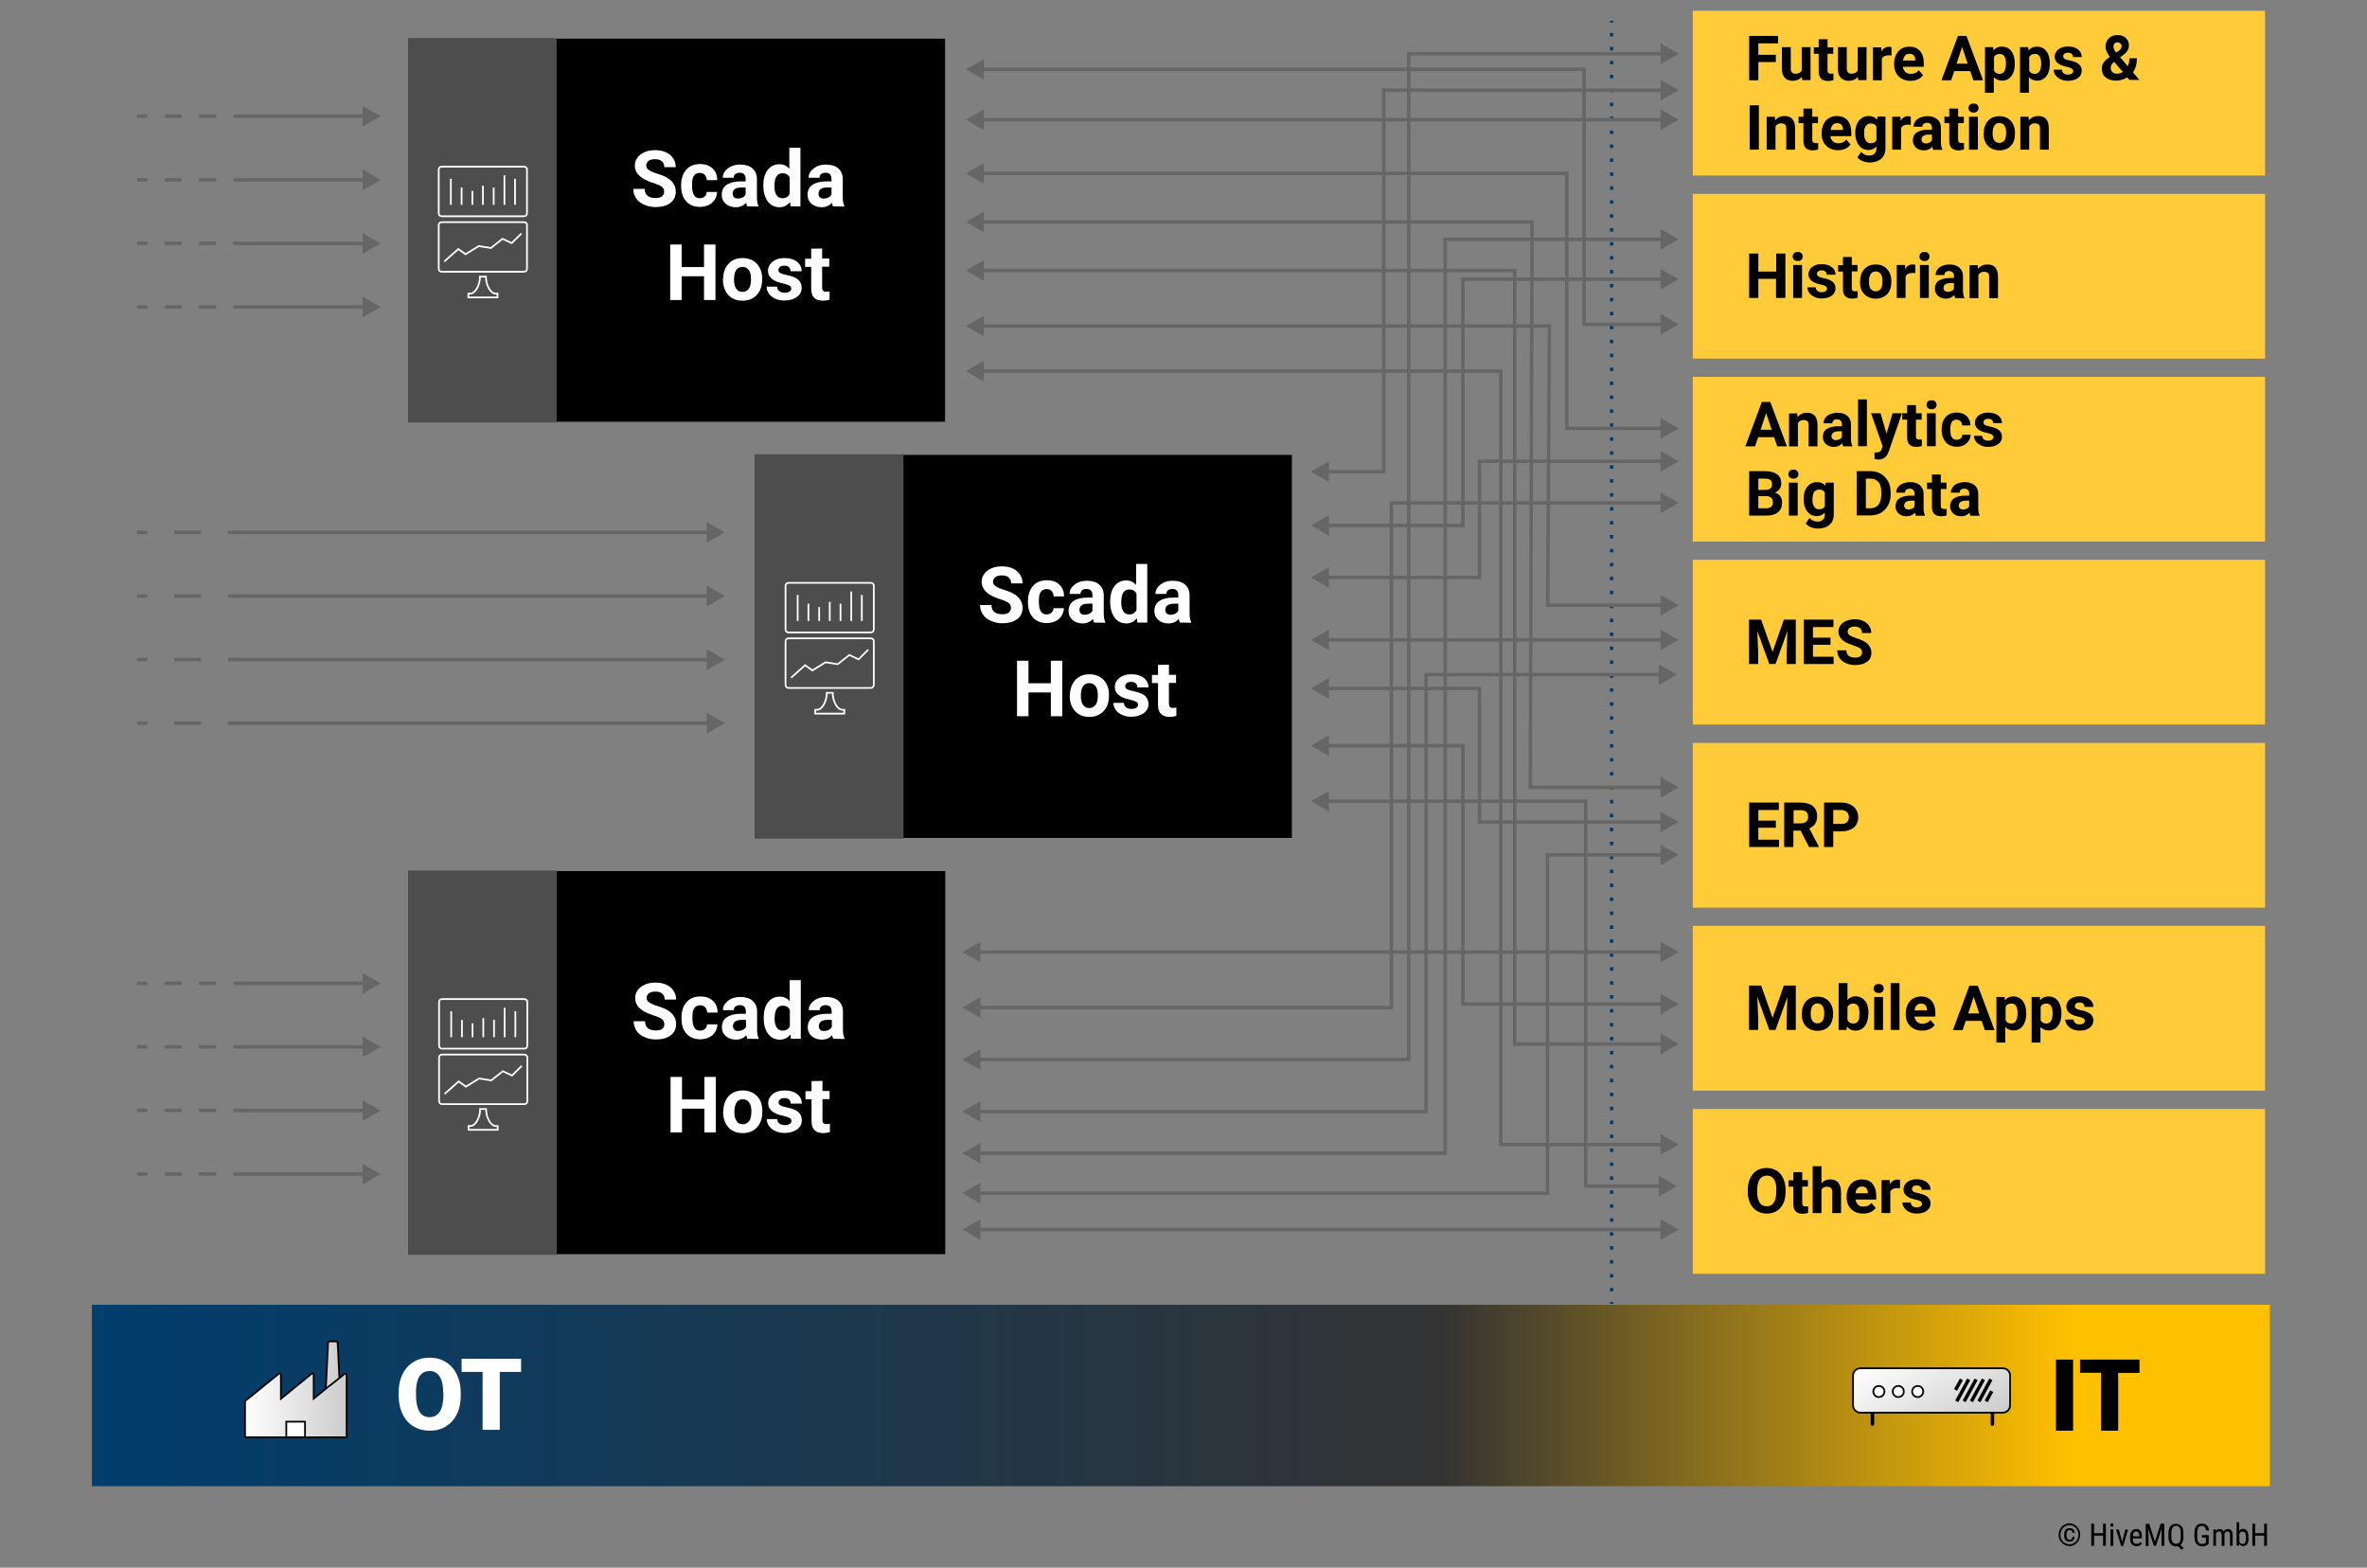 <?xml version="1.0" encoding="utf-8"?>
<!-- Generator: Adobe Illustrator 24.3.0, SVG Export Plug-In . SVG Version: 6.00 Build 0)  -->
<svg version="1.1" id="Ebene_1" xmlns="http://www.w3.org/2000/svg" xmlns:xlink="http://www.w3.org/1999/xlink" x="0px" y="0px"
	 viewBox="0 0 1365 904" enable-background="new 0 0 1365 904" xml:space="preserve">
<rect x="0" y="0" width="1365" height="904" fill="#808080" stroke="none"/>
<g>
	<g>
		<line fill="none" stroke="#003E6E" stroke-width="2" stroke-miterlimit="10" x1="929.4" y1="12" x2="929.4" y2="13"/>
		
			<line fill="none" stroke="#003E6E" stroke-width="2" stroke-miterlimit="10" stroke-dasharray="2.01,6.031" x1="929.4" y1="19" x2="929.4" y2="747.7"/>
		<line fill="none" stroke="#003E6E" stroke-width="2" stroke-miterlimit="10" x1="929.4" y1="750.8" x2="929.4" y2="751.8"/>
	</g>
</g>
<g>
	<g>
		<line fill="none" stroke="#666666" stroke-width="2" stroke-miterlimit="10" x1="959.4" y1="369" x2="764.6" y2="369"/>
		<g>
			<polygon fill="#666666" points="957.6,363.1 968,369 957.6,375 			"/>
		</g>
		<g>
			<polygon fill="#666666" points="766.4,363.1 756,369 766.4,375 			"/>
		</g>
	</g>
</g>
<g>
	<g>
		<line fill="none" stroke="#666666" stroke-width="2" stroke-miterlimit="10" x1="959.4" y1="69" x2="565.6" y2="69"/>
		<g>
			<polygon fill="#666666" points="957.6,63.1 968,69 957.6,75 			"/>
		</g>
		<g>
			<polygon fill="#666666" points="567.4,63.1 557,69 567.4,75 			"/>
		</g>
	</g>
</g>
<g>
	<g>
		<line fill="none" stroke="#666666" stroke-width="2" stroke-miterlimit="10" x1="959.4" y1="549" x2="563.6" y2="549"/>
		<g>
			<polygon fill="#666666" points="957.6,543.1 968,549 957.6,555 			"/>
		</g>
		<g>
			<polygon fill="#666666" points="565.4,543.1 555,549 565.4,555 			"/>
		</g>
	</g>
</g>
<g>
	<g>
		<line fill="none" stroke="#666666" stroke-width="2" stroke-miterlimit="10" x1="959.4" y1="709" x2="563.6" y2="709"/>
		<g>
			<polygon fill="#666666" points="957.6,703.1 968,709 957.6,715 			"/>
		</g>
		<g>
			<polygon fill="#666666" points="565.4,703.1 555,709 565.4,715 			"/>
		</g>
	</g>
</g>
<g>
	<g>
		<polyline fill="none" stroke="#666666" stroke-width="2" stroke-miterlimit="10" points="959.4,52 798,52 798,272 764.6,272 		"/>
		<g>
			<polygon fill="#666666" points="957.6,46 968,52 957.6,58 			"/>
		</g>
		<g>
			<polygon fill="#666666" points="766.4,266 756,272 766.4,278 			"/>
		</g>
	</g>
</g>
<g>
	<g>
		<polyline fill="none" stroke="#666666" stroke-width="2" stroke-miterlimit="10" points="959.4,161 843.6,161 843.6,303 
			764.6,303 		"/>
		<g>
			<polygon fill="#666666" points="957.6,155 968,161 957.6,167 			"/>
		</g>
		<g>
			<polygon fill="#666666" points="766.4,297 756,303 766.4,309 			"/>
		</g>
	</g>
</g>
<g>
	<g>
		<polyline fill="none" stroke="#666666" stroke-width="2" stroke-miterlimit="10" points="959.4,266 853.2,266 853.2,333 
			764.6,333 		"/>
		<g>
			<polygon fill="#666666" points="957.6,260 968,266 957.6,272 			"/>
		</g>
		<g>
			<polygon fill="#666666" points="766.4,327 756,333 766.4,339 			"/>
		</g>
	</g>
</g>
<g>
	<g>
		<polyline fill="none" stroke="#666666" stroke-width="2" stroke-miterlimit="10" points="563.6,688 892.4,688 892.4,493 
			959.4,493 		"/>
		<g>
			<polygon fill="#666666" points="565.4,694 555,688 565.4,682 			"/>
		</g>
		<g>
			<polygon fill="#666666" points="957.6,499 968,493 957.6,487 			"/>
		</g>
	</g>
</g>
<g>
	<g>
		<polyline fill="none" stroke="#666666" stroke-width="2" stroke-miterlimit="10" points="563.6,641 822.4,641 822.4,389 
			958.4,389 		"/>
		<g>
			<polygon fill="#666666" points="565.4,647 555,641 565.4,635 			"/>
		</g>
		<g>
			<polygon fill="#666666" points="956.6,395 967,389 956.6,383 			"/>
		</g>
	</g>
</g>
<g>
	<g>
		<polyline fill="none" stroke="#666666" stroke-width="2" stroke-miterlimit="10" points="563.6,611 812.4,611 812.4,31 959.4,31 
					"/>
		<g>
			<polygon fill="#666666" points="565.4,617 555,611 565.4,605 			"/>
		</g>
		<g>
			<polygon fill="#666666" points="957.6,37 968,31 957.6,25 			"/>
		</g>
	</g>
</g>
<g>
	<g>
		<polyline fill="none" stroke="#666666" stroke-width="2" stroke-miterlimit="10" points="563.6,665 833.4,665 833.4,138 
			959.4,138 		"/>
		<g>
			<polygon fill="#666666" points="565.4,671 555,665 565.4,659 			"/>
		</g>
		<g>
			<polygon fill="#666666" points="957.6,144 968,138 957.6,132 			"/>
		</g>
	</g>
</g>
<g>
	<g>
		<polyline fill="none" stroke="#666666" stroke-width="2" stroke-miterlimit="10" points="563.6,581 802.4,581 802.4,290 
			959.4,290 		"/>
		<g>
			<polygon fill="#666666" points="565.4,587 555,581 565.4,575 			"/>
		</g>
		<g>
			<polygon fill="#666666" points="957.6,296 968,290 957.6,284 			"/>
		</g>
	</g>
</g>
<g>
	<g>
		<polyline fill="none" stroke="#666666" stroke-width="2" stroke-miterlimit="10" points="959.4,579 843.6,579 843.6,430 
			764.6,430 		"/>
		<g>
			<polygon fill="#666666" points="957.6,573 968,579 957.6,585 			"/>
		</g>
		<g>
			<polygon fill="#666666" points="766.4,424 756,430 766.4,436 			"/>
		</g>
	</g>
</g>
<g>
	<g>
		<polyline fill="none" stroke="#666666" stroke-width="2" stroke-miterlimit="10" points="959.4,474 853.2,474 853.2,397 
			764.6,397 		"/>
		<g>
			<polygon fill="#666666" points="957.6,468 968,474 957.6,480 			"/>
		</g>
		<g>
			<polygon fill="#666666" points="766.4,391 756,397 766.4,403 			"/>
		</g>
	</g>
</g>
<linearGradient id="SVGID_1_" gradientUnits="userSpaceOnUse" x1="53" y1="804.692" x2="1309" y2="804.692">
	<stop  offset="0" style="stop-color:#003E6E"/>
	<stop  offset="0.62" style="stop-color:#333333"/>
	<stop  offset="0.909" style="stop-color:#FFC000"/>
</linearGradient>
<rect x="53" y="752.4" fill="url(#SVGID_1_)" width="1256" height="104.6"/>
<g>
	<path fill="#FFFFFF" d="M265.7,804.8c0,4-0.7,7.5-2.2,10.6c-1.5,3.1-3.6,5.4-6.3,7.1c-2.7,1.7-5.8,2.5-9.3,2.5
		c-3.5,0-6.6-0.8-9.3-2.4s-4.8-3.9-6.3-6.9c-1.5-3-2.3-6.4-2.4-10.3v-2.3c0-4,0.7-7.6,2.2-10.6c1.5-3.1,3.6-5.4,6.3-7.1
		c2.7-1.7,5.9-2.5,9.4-2.5c3.5,0,6.6,0.8,9.3,2.5c2.7,1.7,4.8,4,6.3,7.1c1.5,3,2.3,6.5,2.3,10.5V804.8z M255.6,803.1
		c0-4.1-0.7-7.2-2-9.3c-1.4-2.1-3.3-3.2-5.8-3.2c-5,0-7.6,3.7-7.9,11.1l0,3c0,4,0.7,7.1,2,9.3c1.3,2.2,3.3,3.2,5.9,3.2
		c2.5,0,4.4-1.1,5.8-3.2c1.4-2.1,2-5.2,2.1-9.1V803.1z"/>
	<path fill="#FFFFFF" d="M300.5,791.1h-12.3v33.4h-9.9v-33.4h-12.1v-7.6h34.3V791.1z"/>
</g>
<g>
	<rect x="435.9" y="262.8" width="308.6" height="219.9"/>
	<path d="M744,263.3l0,218.9l-307.6,0l0-218.9L744,263.3 M745,262.3l-309.6,0l0,220.9l309.6,0L745,262.3L745,262.3z"/>
</g>
<g>
	<path d="M1195.5,825h-9.9v-41h9.9V825z"/>
	<path d="M1233.8,791.7h-12.3V825h-9.9v-33.4h-12.1V784h34.3V791.7z"/>
</g>
<g>
	<rect x="163.5" y="817.3" fill="#FFFFFF" width="13.9" height="11"/>
	<g>
		<line fill="none" stroke="#000000" stroke-miterlimit="10" x1="188.8" y1="779.3" x2="194.9" y2="779.3"/>
		<linearGradient id="SVGID_2_" gradientUnits="userSpaceOnUse" x1="141.198" y1="801.178" x2="199.894" y2="801.178">
			<stop  offset="0" style="stop-color:#FFFFFF"/>
			<stop  offset="1" style="stop-color:#CCCCCC"/>
		</linearGradient>
		<path fill="url(#SVGID_2_)" stroke="#000000" stroke-miterlimit="10" d="M187.9,800.8l-7,5.7v-13.7c0-0.5-0.4-0.8-0.8-0.8
			c-0.2,0-0.4,0.1-0.5,0.2l-17.6,14.4v-13.7c0-0.5-0.4-0.8-0.8-0.9c-0.2,0-0.4,0.1-0.5,0.2l-19.1,15.5c-0.2,0.2-0.3,0.4-0.3,0.7
			v19.6c0,0.5,0.4,0.8,0.8,0.8h57c0.5,0,0.8-0.4,0.8-0.8v-35.1c0-0.5-0.4-0.8-0.8-0.8c-0.2,0-0.4,0.1-0.5,0.2l-2.8,2.3L187.9,800.8z
			 M195.7,794.4l-0.7-14.7l0,0l-0.3-5.4c0-0.4-0.4-0.8-0.8-0.8H190c-0.4,0-0.8,0.3-0.8,0.8l-1.3,26.4 M165.1,828.8v-9h10.8v9"/>
	</g>
</g>
<rect x="435.3" y="262" fill="#4D4D4D" width="85.7" height="221.6"/>
<rect x="976.2" y="217.3" fill="#FFCB39" width="330" height="95"/>
<rect x="976.2" y="322.8" fill="#FFCB39" width="330" height="95"/>
<rect x="976.2" y="428.4" fill="#FFCB39" width="330" height="95"/>
<rect x="976.2" y="533.9" fill="#FFCB39" width="330" height="95"/>
<rect x="976.2" y="639.5" fill="#FFCB39" width="330" height="95"/>
<rect x="976.2" y="111.8" fill="#FFCB39" width="330" height="95"/>
<rect x="976.2" y="6.2" fill="#FFCB39" width="330" height="95"/>
<g>
	
		<line fill="none" stroke="#000000" stroke-width="2" stroke-linecap="round" stroke-linejoin="round" x1="1079.8" y1="821.2" x2="1079.8" y2="814.8"/>
	
		<line fill="none" stroke="#000000" stroke-width="2" stroke-linecap="round" stroke-linejoin="round" x1="1149" y1="821.2" x2="1149" y2="814.8"/>
	<linearGradient id="SVGID_3_" gradientUnits="userSpaceOnUse" x1="1097.82" y1="773.942" x2="1129.96" y2="829.609">
		<stop  offset="0" style="stop-color:#FFFFFF"/>
		<stop  offset="1" style="stop-color:#CCCCCC"/>
	</linearGradient>
	<path fill="url(#SVGID_3_)" stroke="#000000" stroke-miterlimit="10" d="M1072.9,789h82c2.4,0,4.3,1.9,4.3,4.3v17
		c0,2.4-1.9,4.3-4.3,4.3h-82c-2.4,0-4.3-1.9-4.3-4.3v-17C1068.6,790.9,1070.5,789,1072.9,789z"/>
	<circle fill="#FFFFFF" stroke="#000000" stroke-miterlimit="10" cx="1083.5" cy="802.4" r="3.2"/>
	<circle fill="#FFFFFF" stroke="#000000" stroke-miterlimit="10" cx="1094.7" cy="802.4" r="3.2"/>
	<circle fill="#FFFFFF" stroke="#000000" stroke-miterlimit="10" cx="1105.9" cy="802.4" r="3.2"/>
	<line fill="none" stroke="#000000" stroke-width="2" stroke-miterlimit="10" x1="1135.3" y1="795.4" x2="1128.4" y2="808.1"/>
	<line fill="none" stroke="#000000" stroke-width="2" stroke-miterlimit="10" x1="1139.6" y1="795.4" x2="1132.7" y2="808.1"/>
	<line fill="none" stroke="#000000" stroke-width="2" stroke-miterlimit="10" x1="1143.8" y1="795.4" x2="1136.9" y2="808.1"/>
	<line fill="none" stroke="#000000" stroke-width="2" stroke-miterlimit="10" x1="1148.1" y1="795.4" x2="1141.2" y2="808.1"/>
	<line fill="none" stroke="#000000" stroke-width="2" stroke-miterlimit="10" x1="1148.6" y1="802.2" x2="1145.4" y2="808.1"/>
	<line fill="none" stroke="#000000" stroke-width="2" stroke-miterlimit="10" x1="1131.1" y1="795.4" x2="1127.7" y2="801.5"/>
</g>
<g>
	<path fill="#FFFFFF" d="M583,350.6c0-1.2-0.4-2.2-1.3-2.9s-2.5-1.4-4.7-2.1c-2.3-0.7-4.1-1.5-5.4-2.2c-3.6-2-5.5-4.6-5.5-7.9
		c0-1.7,0.5-3.3,1.5-4.6c1-1.4,2.4-2.4,4.2-3.2c1.8-0.8,3.9-1.1,6.1-1.1c2.3,0,4.3,0.4,6.1,1.2c1.8,0.8,3.2,2,4.2,3.5
		s1.5,3.2,1.5,5.1l-6.6,0c0-1.5-0.5-2.6-1.4-3.4c-0.9-0.8-2.2-1.2-3.9-1.2c-1.6,0-2.9,0.3-3.8,1c-0.9,0.7-1.3,1.6-1.3,2.7
		c0,1,0.5,1.9,1.6,2.6c1,0.7,2.6,1.4,4.6,2c3.8,1.1,6.5,2.5,8.2,4.2c1.7,1.7,2.6,3.8,2.6,6.2c0,2.8-1,4.9-3.1,6.5
		c-2.1,1.6-4.9,2.4-8.5,2.4c-2.5,0-4.7-0.5-6.7-1.4c-2-0.9-3.6-2.1-4.6-3.7c-1.1-1.6-1.6-3.4-1.6-5.4l6.6,0c0,3.5,2.1,5.3,6.3,5.3
		c1.6,0,2.8-0.3,3.7-1C582.5,352.6,583,351.7,583,350.6z"/>
	<path fill="#FFFFFF" d="M603.5,354.3c1.2,0,2.1-0.3,2.9-1c0.7-0.6,1.1-1.5,1.1-2.6l6,0c0,1.6-0.5,3.1-1.3,4.4
		c-0.9,1.3-2,2.4-3.5,3.1c-1.5,0.7-3.2,1.1-5,1.1c-3.4,0-6.1-1.1-8-3.2c-2-2.2-2.9-5.1-2.9-9v-0.4c0-3.7,1-6.6,2.9-8.8
		c1.9-2.2,4.6-3.3,8-3.3c3,0,5.4,0.8,7.2,2.5c1.8,1.7,2.7,3.9,2.7,6.8l-6,0c0-1.2-0.4-2.2-1.1-3c-0.7-0.8-1.7-1.2-2.9-1.2
		c-1.5,0-2.6,0.5-3.4,1.6c-0.8,1.1-1.1,2.8-1.1,5.2v0.7c0,2.5,0.4,4.2,1.1,5.3C600.9,353.7,602,354.3,603.5,354.3z"/>
	<path fill="#FFFFFF" d="M630.9,359c-0.3-0.6-0.5-1.3-0.6-2.1c-1.5,1.7-3.5,2.6-6,2.6c-2.3,0-4.3-0.7-5.8-2c-1.5-1.3-2.3-3-2.3-5.1
		c0-2.5,0.9-4.5,2.8-5.8c1.9-1.3,4.6-2,8.1-2l2.9,0v-1.4c0-1.1-0.3-2-0.8-2.6c-0.6-0.7-1.5-1-2.7-1c-1.1,0-1.9,0.3-2.5,0.8
		c-0.6,0.5-0.9,1.2-0.9,2.1l-6.3,0c0-1.4,0.4-2.7,1.3-3.8s2.1-2.1,3.6-2.8c1.6-0.7,3.3-1,5.2-1c2.9,0,5.3,0.7,7,2.2
		c1.7,1.5,2.6,3.5,2.6,6.2v10.3c0,2.3,0.3,4,0.9,5.1v0.4L630.9,359z M625.6,354.5c0.9,0,1.8-0.2,2.6-0.6c0.8-0.4,1.4-1,1.8-1.7v-4.1
		l-2.4,0c-3.2,0-4.9,1.1-5.1,3.3l0,0.4c0,0.8,0.3,1.4,0.8,2C623.9,354.3,624.7,354.5,625.6,354.5z"/>
	<path fill="#FFFFFF" d="M640.2,346.9c0-3.7,0.8-6.7,2.5-8.9c1.7-2.2,3.9-3.3,6.8-3.3c2.3,0,4.2,0.9,5.7,2.6l0-12.1l6.4,0l0,33.8
		l-5.7,0l-0.3-2.5c-1.6,2-3.6,3-6.1,3c-2.8,0-5-1.1-6.7-3.3C641.1,353.9,640.2,350.8,640.2,346.9z M646.6,347.4
		c0,2.2,0.4,3.9,1.2,5.1c0.8,1.2,1.9,1.8,3.4,1.8c2,0,3.3-0.8,4.2-2.5l0-9.4c-0.8-1.7-2.2-2.5-4.1-2.5
		C648.1,339.9,646.6,342.4,646.6,347.4z"/>
	<path fill="#FFFFFF" d="M680.4,359c-0.3-0.6-0.5-1.3-0.6-2.1c-1.5,1.7-3.5,2.6-6,2.6c-2.3,0-4.3-0.7-5.8-2c-1.5-1.3-2.3-3-2.3-5.1
		c0-2.5,0.9-4.5,2.8-5.8c1.9-1.3,4.6-2,8.1-2l2.9,0v-1.4c0-1.1-0.3-2-0.8-2.6c-0.6-0.7-1.5-1-2.7-1c-1.1,0-1.9,0.3-2.5,0.8
		c-0.6,0.5-0.9,1.2-0.9,2.1l-6.3,0c0-1.4,0.4-2.7,1.3-3.8s2.1-2.1,3.6-2.8c1.6-0.7,3.3-1,5.2-1c2.9,0,5.3,0.7,7,2.2
		c1.7,1.5,2.6,3.5,2.6,6.2v10.3c0,2.3,0.3,4,0.9,5.1v0.4L680.4,359z M675.1,354.5c0.9,0,1.8-0.2,2.6-0.6c0.8-0.4,1.4-1,1.8-1.7v-4.1
		h-2.4c-3.2,0-4.9,1.1-5.1,3.3l0,0.4c0,0.8,0.3,1.4,0.8,2C673.4,354.3,674.1,354.5,675.1,354.5z"/>
	<path fill="#FFFFFF" d="M612.6,413l-6.6,0l0-13.7l-12.9,0l0,13.7l-6.6,0l0-32l6.6,0l0,13l12.9,0l0-13l6.6,0L612.6,413z"/>
	<path fill="#FFFFFF" d="M617,400.9c0-2.4,0.5-4.5,1.4-6.3s2.2-3.3,3.9-4.3c1.7-1,3.7-1.5,5.9-1.5c3.2,0,5.8,1,7.9,2.9
		c2,2,3.2,4.6,3.4,8l0,1.6c0,3.6-1,6.6-3.1,8.8s-4.8,3.3-8.2,3.3c-3.4,0-6.2-1.1-8.2-3.3c-2-2.2-3.1-5.2-3.1-9V400.9z M623.3,401.3
		c0,2.3,0.4,4,1.3,5.2c0.8,1.2,2.1,1.8,3.6,1.8c1.5,0,2.7-0.6,3.6-1.8c0.9-1.2,1.3-3.1,1.3-5.7c0-2.2-0.4-3.9-1.3-5.1
		c-0.9-1.2-2.1-1.8-3.6-1.8c-1.6,0-2.8,0.6-3.6,1.8C623.7,396.9,623.3,398.8,623.3,401.3z"/>
	<path fill="#FFFFFF" d="M656.3,406.4c0-0.8-0.4-1.4-1.2-1.8c-0.8-0.4-2-0.8-3.7-1.2c-5.7-1.2-8.5-3.6-8.5-7.2
		c0-2.1,0.9-3.9,2.6-5.3c1.8-1.4,4-2.1,6.9-2.1c3,0,5.4,0.7,7.2,2.1c1.8,1.4,2.7,3.3,2.7,5.5l-6.4,0c0-0.9-0.3-1.7-0.9-2.3
		c-0.6-0.6-1.5-0.9-2.7-0.9c-1.1,0-1.9,0.2-2.5,0.7s-0.9,1.1-0.9,1.8c0,0.7,0.3,1.3,1,1.7c0.7,0.4,1.8,0.8,3.4,1.1
		c1.6,0.3,2.9,0.7,4,1.1c3.4,1.2,5,3.4,5,6.4c0,2.2-0.9,3.9-2.8,5.3c-1.9,1.3-4.3,2-7.2,2c-2,0-3.8-0.4-5.3-1.1
		c-1.5-0.7-2.8-1.7-3.6-2.9c-0.9-1.2-1.3-2.6-1.3-4l6,0c0.1,1.1,0.5,2,1.3,2.6c0.8,0.6,1.8,0.9,3.1,0.9c1.2,0,2.1-0.2,2.8-0.7
		C656,407.7,656.3,407.1,656.3,406.4z"/>
	<path fill="#FFFFFF" d="M674.1,383.3v5.8l4.1,0l0,4.7l-4.1,0l0,11.9c0,0.9,0.2,1.5,0.5,1.9s1,0.6,1.9,0.6c0.7,0,1.3-0.1,1.9-0.2
		v4.8c-1.2,0.4-2.5,0.6-3.8,0.6c-4.5,0-6.7-2.2-6.8-6.7l0-12.8l-3.5,0l0-4.7l3.5,0v-5.8L674.1,383.3z"/>
</g>
<g>
	<line fill="none" stroke="#FFFFFF" stroke-miterlimit="10" x1="484.7" y1="348.1" x2="484.7" y2="358.1"/>
	<line fill="none" stroke="#FFFFFF" stroke-miterlimit="10" x1="490.9" y1="341.1" x2="490.9" y2="358.1"/>
	<g>
		<g>
			<path fill-rule="evenodd" clip-rule="evenodd" fill="none" stroke="#FFFFFF" stroke-miterlimit="10" d="M502.2,368.1h-47.5
				c-1,0-1.7,0.8-1.7,1.7V395c0,1,0.8,1.7,1.7,1.7h47.5c1,0,1.7-0.8,1.7-1.7v-25.2C504,368.9,503.2,368.1,502.2,368.1z"/>
		</g>
		<path fill="none" stroke="#FFFFFF" stroke-miterlimit="10" d="M480.2,399.5c0,5.1,2.8,9.8,5.6,9.8h1.1v2.2h-16.8v-2.2h1.1
			c2.8,0,5.6-4.7,5.6-9.8H480.2z"/>
		<polyline fill="none" stroke="#FFFFFF" stroke-miterlimit="10" points="456.2,390.8 464.3,383.6 468.5,386.6 476.1,381.9 
			483.1,383 489.8,377.7 495.1,380.2 500.7,374.6 		"/>
	</g>
	<g>
		<g>
			<path fill-rule="evenodd" clip-rule="evenodd" fill="none" stroke="#FFFFFF" stroke-miterlimit="10" d="M502.2,336.1h-47.5
				c-1,0-1.7,0.8-1.7,1.7V363c0,1,0.8,1.7,1.7,1.7h47.5c1,0,1.7-0.8,1.7-1.7v-25.2C504,336.9,503.2,336.1,502.2,336.1z"/>
		</g>
	</g>
	<line fill="none" stroke="#FFFFFF" stroke-miterlimit="10" x1="460" y1="343.1" x2="460" y2="358.1"/>
	<line fill="none" stroke="#FFFFFF" stroke-miterlimit="10" x1="478.5" y1="347.1" x2="478.5" y2="358.1"/>
	<line fill="none" stroke="#FFFFFF" stroke-miterlimit="10" x1="472.4" y1="350.1" x2="472.4" y2="358.1"/>
	<line fill="none" stroke="#FFFFFF" stroke-miterlimit="10" x1="466.2" y1="348.1" x2="466.2" y2="358.1"/>
	<line fill="none" stroke="#FFFFFF" stroke-miterlimit="10" x1="497" y1="343.1" x2="497" y2="358.1"/>
</g>
<g>
	<g>
		<rect x="236.1" y="502.8" width="308.6" height="219.9"/>
		<path d="M544.1,503.3l0,218.9l-307.6,0l0-218.9L544.1,503.3 M545.1,502.3l-309.6,0l0,220.9l309.6,0L545.1,502.3L545.1,502.3z"/>
	</g>
	<rect x="235.4" y="502" fill="#4D4D4D" width="85.7" height="221.6"/>
	<g>
		<path fill="#FFFFFF" d="M383.1,590.6c0-1.2-0.4-2.2-1.3-2.9c-0.9-0.7-2.5-1.4-4.7-2.1s-4.1-1.5-5.4-2.2c-3.6-2-5.4-4.6-5.4-7.9
			c0-1.7,0.5-3.3,1.5-4.6c1-1.4,2.4-2.4,4.2-3.2c1.8-0.8,3.9-1.1,6.1-1.1c2.3,0,4.3,0.4,6.1,1.2s3.2,2,4.2,3.5
			c1,1.5,1.5,3.2,1.5,5.1l-6.6,0c0-1.5-0.5-2.6-1.4-3.4c-0.9-0.8-2.2-1.2-3.9-1.2c-1.6,0-2.9,0.3-3.8,1c-0.9,0.7-1.3,1.6-1.3,2.7
			c0,1,0.5,1.9,1.6,2.6s2.6,1.4,4.6,2c3.8,1.1,6.5,2.5,8.2,4.2s2.6,3.8,2.6,6.2c0,2.8-1,4.9-3.1,6.5c-2.1,1.6-4.9,2.4-8.5,2.4
			c-2.5,0-4.7-0.5-6.7-1.4s-3.6-2.1-4.6-3.7s-1.6-3.4-1.6-5.4h6.6c0,3.5,2.1,5.3,6.3,5.3c1.6,0,2.8-0.3,3.7-1
			C382.7,592.6,383.1,591.7,383.1,590.6z"/>
		<path fill="#FFFFFF" d="M403.7,594.3c1.2,0,2.1-0.3,2.9-1s1.1-1.5,1.1-2.6l6,0c0,1.6-0.5,3.1-1.3,4.4c-0.9,1.3-2,2.4-3.5,3.1
			c-1.5,0.7-3.2,1.1-5,1.1c-3.4,0-6.1-1.1-8-3.2c-2-2.2-2.9-5.1-2.9-9v-0.4c0-3.7,1-6.6,2.9-8.8c1.9-2.2,4.6-3.3,8-3.3
			c3,0,5.4,0.8,7.2,2.5c1.8,1.7,2.7,3.9,2.7,6.8h-6c0-1.2-0.4-2.2-1.1-3c-0.7-0.8-1.7-1.2-2.9-1.2c-1.5,0-2.6,0.5-3.4,1.6
			s-1.1,2.8-1.1,5.2v0.7c0,2.5,0.4,4.2,1.1,5.3C401,593.7,402.2,594.3,403.7,594.3z"/>
		<path fill="#FFFFFF" d="M431,599c-0.3-0.6-0.5-1.3-0.6-2.1c-1.5,1.7-3.5,2.6-6,2.6c-2.3,0-4.3-0.7-5.8-2c-1.5-1.3-2.3-3-2.3-5.1
			c0-2.5,0.9-4.5,2.8-5.8c1.9-1.3,4.6-2,8.1-2l2.9,0v-1.4c0-1.1-0.3-2-0.8-2.6s-1.5-1-2.7-1c-1.1,0-1.9,0.3-2.5,0.8
			s-0.9,1.2-0.9,2.1h-6.3c0-1.4,0.4-2.7,1.3-3.8s2.1-2.1,3.6-2.8c1.6-0.7,3.3-1,5.2-1c2.9,0,5.3,0.7,7,2.2c1.7,1.5,2.6,3.5,2.6,6.2
			v10.3c0,2.3,0.3,4,0.9,5.1v0.4L431,599z M425.8,594.5c0.9,0,1.8-0.2,2.6-0.6c0.8-0.4,1.4-1,1.8-1.7v-4.1h-2.4
			c-3.2,0-4.9,1.1-5.1,3.3l0,0.4c0,0.8,0.3,1.4,0.8,2S424.8,594.5,425.8,594.5z"/>
		<path fill="#FFFFFF" d="M440.4,586.9c0-3.7,0.8-6.7,2.5-8.9c1.7-2.2,3.9-3.3,6.8-3.3c2.3,0,4.2,0.9,5.7,2.6v-12.1l6.4,0l0,33.8
			l-5.7,0l-0.3-2.5c-1.6,2-3.6,3-6.1,3c-2.8,0-5-1.1-6.7-3.3C441.2,593.9,440.4,590.8,440.4,586.9z M446.7,587.4
			c0,2.2,0.4,3.9,1.2,5.1c0.8,1.2,1.9,1.8,3.4,1.8c2,0,3.3-0.8,4.2-2.5l0-9.4c-0.8-1.7-2.2-2.5-4.1-2.5
			C448.3,579.9,446.7,582.4,446.7,587.4z"/>
		<path fill="#FFFFFF" d="M480.5,599c-0.3-0.6-0.5-1.3-0.6-2.1c-1.5,1.7-3.5,2.6-6,2.6c-2.3,0-4.3-0.7-5.8-2c-1.5-1.3-2.3-3-2.3-5.1
			c0-2.5,0.9-4.5,2.8-5.8c1.9-1.3,4.6-2,8.1-2l2.9,0v-1.4c0-1.1-0.3-2-0.8-2.6s-1.5-1-2.7-1c-1.1,0-1.9,0.3-2.5,0.8
			s-0.9,1.2-0.9,2.1h-6.3c0-1.4,0.4-2.7,1.3-3.8s2.1-2.1,3.6-2.8c1.6-0.7,3.3-1,5.2-1c2.9,0,5.3,0.7,7,2.2c1.7,1.5,2.6,3.5,2.6,6.2
			v10.3c0,2.3,0.3,4,0.9,5.1v0.4L480.5,599z M475.3,594.5c0.9,0,1.8-0.2,2.6-0.6c0.8-0.4,1.4-1,1.8-1.7v-4.1h-2.4
			c-3.2,0-4.9,1.1-5.1,3.3l0,0.4c0,0.8,0.3,1.4,0.8,2S474.3,594.5,475.3,594.5z"/>
		<path fill="#FFFFFF" d="M412.8,653l-6.6,0v-13.7l-12.9,0l0,13.7h-6.6l0-32h6.6v13l12.9,0l0-13l6.6,0L412.8,653z"/>
		<path fill="#FFFFFF" d="M417.1,640.9c0-2.4,0.5-4.5,1.4-6.3s2.2-3.3,3.9-4.3s3.7-1.5,5.9-1.5c3.2,0,5.8,1,7.9,2.9s3.2,4.6,3.4,8
			l0,1.6c0,3.6-1,6.6-3.1,8.8c-2,2.2-4.8,3.3-8.2,3.3s-6.2-1.1-8.2-3.3c-2-2.2-3.1-5.2-3.1-9V640.9z M423.5,641.3
			c0,2.3,0.4,4,1.3,5.2c0.8,1.2,2.1,1.8,3.6,1.8c1.5,0,2.7-0.6,3.6-1.8c0.9-1.2,1.3-3.1,1.3-5.7c0-2.2-0.4-3.9-1.3-5.1
			c-0.9-1.2-2.1-1.8-3.6-1.8c-1.6,0-2.8,0.6-3.6,1.8S423.5,638.8,423.5,641.3z"/>
		<path fill="#FFFFFF" d="M456.4,646.4c0-0.8-0.4-1.4-1.2-1.8c-0.8-0.4-2-0.8-3.7-1.2c-5.7-1.2-8.5-3.6-8.5-7.2
			c0-2.1,0.9-3.9,2.6-5.3s4-2.1,6.9-2.1c3,0,5.4,0.7,7.2,2.1c1.8,1.4,2.7,3.3,2.7,5.5h-6.4c0-0.9-0.3-1.7-0.9-2.3
			c-0.6-0.6-1.5-0.9-2.7-0.9c-1.1,0-1.9,0.2-2.5,0.7s-0.9,1.1-0.9,1.8c0,0.7,0.3,1.3,1,1.7c0.7,0.4,1.8,0.8,3.4,1.1s2.9,0.7,4,1.1
			c3.4,1.2,5,3.4,5,6.4c0,2.2-0.9,3.9-2.8,5.3c-1.9,1.3-4.3,2-7.2,2c-2,0-3.8-0.4-5.3-1.1s-2.8-1.7-3.6-2.9c-0.9-1.2-1.3-2.6-1.3-4
			l6,0c0.1,1.1,0.5,2,1.3,2.6c0.8,0.6,1.8,0.9,3.1,0.9c1.2,0,2.1-0.2,2.8-0.7C456.1,647.7,456.4,647.1,456.4,646.4z"/>
		<path fill="#FFFFFF" d="M474.3,623.3v5.8h4.1l0,4.7h-4.1l0,11.9c0,0.9,0.2,1.5,0.5,1.9c0.3,0.4,1,0.6,1.9,0.6
			c0.7,0,1.3-0.1,1.9-0.2v4.8c-1.2,0.4-2.5,0.6-3.8,0.6c-4.5,0-6.7-2.2-6.8-6.7l0-12.8h-3.5l0-4.7h3.5v-5.8L474.3,623.3z"/>
	</g>
	<g>
		<line fill="none" stroke="#FFFFFF" stroke-miterlimit="10" x1="284.9" y1="588.1" x2="284.9" y2="598.1"/>
		<line fill="none" stroke="#FFFFFF" stroke-miterlimit="10" x1="291" y1="581.1" x2="291" y2="598.1"/>
		<g>
			<g>
				<path fill-rule="evenodd" clip-rule="evenodd" fill="none" stroke="#FFFFFF" stroke-miterlimit="10" d="M302.4,608.1h-47.5
					c-1,0-1.7,0.8-1.7,1.7V635c0,1,0.8,1.7,1.7,1.7h47.5c1,0,1.7-0.8,1.7-1.7v-25.2C304.1,608.9,303.3,608.1,302.4,608.1z"/>
			</g>
			<path fill="none" stroke="#FFFFFF" stroke-miterlimit="10" d="M280.3,639.5c0,5.1,2.8,9.8,5.6,9.8h1.1v2.2h-16.8v-2.2h1.1
				c2.8,0,5.6-4.7,5.6-9.8H280.3z"/>
			<polyline fill="none" stroke="#FFFFFF" stroke-miterlimit="10" points="256.4,630.8 264.5,623.6 268.7,626.6 276.3,621.9 
				283.3,623 290,617.7 295.3,620.2 300.9,614.6 			"/>
		</g>
		<g>
			<g>
				<path fill-rule="evenodd" clip-rule="evenodd" fill="none" stroke="#FFFFFF" stroke-miterlimit="10" d="M302.4,576.1h-47.5
					c-1,0-1.7,0.8-1.7,1.7V603c0,1,0.8,1.7,1.7,1.7h47.5c1,0,1.7-0.8,1.7-1.7v-25.2C304.1,576.9,303.3,576.1,302.4,576.1z"/>
			</g>
		</g>
		<line fill="none" stroke="#FFFFFF" stroke-miterlimit="10" x1="260.2" y1="583.1" x2="260.2" y2="598.1"/>
		<line fill="none" stroke="#FFFFFF" stroke-miterlimit="10" x1="278.7" y1="587.1" x2="278.7" y2="598.1"/>
		<line fill="none" stroke="#FFFFFF" stroke-miterlimit="10" x1="272.5" y1="590.1" x2="272.5" y2="598.1"/>
		<line fill="none" stroke="#FFFFFF" stroke-miterlimit="10" x1="266.4" y1="588.1" x2="266.4" y2="598.1"/>
		<line fill="none" stroke="#FFFFFF" stroke-miterlimit="10" x1="297.2" y1="583.1" x2="297.2" y2="598.1"/>
	</g>
</g>
<g>
	<g>
		<g>
			<line fill="none" stroke="#666666" stroke-width="2" stroke-miterlimit="10" x1="409.4" y1="380.4" x2="135.6" y2="380.4"/>
			<g>
				<polygon fill="#666666" points="407.6,374.4 418,380.4 407.6,386.4 				"/>
			</g>
		</g>
	</g>
	<g>
		<g>
			<line fill="none" stroke="#666666" stroke-width="2" stroke-miterlimit="10" x1="79" y1="380.3" x2="85" y2="380.3"/>
			
				<line fill="none" stroke="#666666" stroke-width="2" stroke-miterlimit="10" stroke-dasharray="15.453,15.453" x1="100.5" y1="380.3" x2="123.6" y2="380.3"/>
			<line fill="none" stroke="#666666" stroke-width="2" stroke-miterlimit="10" x1="131.4" y1="380.3" x2="137.4" y2="380.3"/>
		</g>
	</g>
</g>
<g>
	<g>
		<g>
			<line fill="none" stroke="#666666" stroke-width="2" stroke-miterlimit="10" x1="409.4" y1="343.7" x2="135.6" y2="343.7"/>
			<g>
				<polygon fill="#666666" points="407.6,337.7 418,343.7 407.6,349.7 				"/>
			</g>
		</g>
	</g>
	<g>
		<g>
			<line fill="none" stroke="#666666" stroke-width="2" stroke-miterlimit="10" x1="79" y1="343.7" x2="85" y2="343.7"/>
			
				<line fill="none" stroke="#666666" stroke-width="2" stroke-miterlimit="10" stroke-dasharray="15.453,15.453" x1="100.5" y1="343.7" x2="123.6" y2="343.7"/>
			<line fill="none" stroke="#666666" stroke-width="2" stroke-miterlimit="10" x1="131.4" y1="343.7" x2="137.4" y2="343.7"/>
		</g>
	</g>
</g>
<g>
	<g>
		<g>
			<line fill="none" stroke="#666666" stroke-width="2" stroke-miterlimit="10" x1="409.4" y1="307" x2="135.6" y2="307"/>
			<g>
				<polygon fill="#666666" points="407.6,301.1 418,307 407.6,313 				"/>
			</g>
		</g>
	</g>
	<g>
		<g>
			<line fill="none" stroke="#666666" stroke-width="2" stroke-miterlimit="10" x1="79" y1="307" x2="85" y2="307"/>
			
				<line fill="none" stroke="#666666" stroke-width="2" stroke-miterlimit="10" stroke-dasharray="15.453,15.453" x1="100.5" y1="307" x2="123.6" y2="307"/>
			<line fill="none" stroke="#666666" stroke-width="2" stroke-miterlimit="10" x1="131.4" y1="307" x2="137.4" y2="307"/>
		</g>
	</g>
</g>
<g>
	<g>
		<g>
			<line fill="none" stroke="#666666" stroke-width="2" stroke-miterlimit="10" x1="409.4" y1="417" x2="135.6" y2="417"/>
			<g>
				<polygon fill="#666666" points="407.6,411.1 418,417 407.6,423 				"/>
			</g>
		</g>
	</g>
	<g>
		<g>
			<line fill="none" stroke="#666666" stroke-width="2" stroke-miterlimit="10" x1="79" y1="417" x2="85" y2="417"/>
			
				<line fill="none" stroke="#666666" stroke-width="2" stroke-miterlimit="10" stroke-dasharray="15.453,15.453" x1="100.5" y1="417" x2="123.6" y2="417"/>
			<line fill="none" stroke="#666666" stroke-width="2" stroke-miterlimit="10" x1="131.4" y1="417" x2="137.4" y2="417"/>
		</g>
	</g>
</g>
<g>
	<g>
		<polyline fill="none" stroke="#666666" stroke-width="2" stroke-miterlimit="10" points="959.4,660 865.5,660 865.5,214 
			565.6,214 		"/>
		<g>
			<polygon fill="#666666" points="957.6,654 968,660 957.6,666 			"/>
		</g>
		<g>
			<polygon fill="#666666" points="567.4,208 557,214 567.4,220 			"/>
		</g>
	</g>
</g>
<g>
	<g>
		<polyline fill="none" stroke="#666666" stroke-width="2" stroke-miterlimit="10" points="958.4,684 914.4,684 914.4,462 
			764.6,462 		"/>
		<g>
			<polygon fill="#666666" points="956.6,678 967,684 956.6,690 			"/>
		</g>
		<g>
			<polygon fill="#666666" points="766.4,456 756,462 766.4,468 			"/>
		</g>
	</g>
</g>
<g>
	<g>
		<polyline fill="none" stroke="#666666" stroke-width="2" stroke-miterlimit="10" points="959.4,602 873.5,602 873.5,156 
			565.6,156 		"/>
		<g>
			<polygon fill="#666666" points="957.6,596 968,602 957.6,608 			"/>
		</g>
		<g>
			<polygon fill="#666666" points="567.4,150 557,156 567.4,162 			"/>
		</g>
	</g>
</g>
<g>
	<g>
		<polyline fill="none" stroke="#666666" stroke-width="2" stroke-miterlimit="10" points="959.4,454 882.5,454 883.5,128 
			565.6,128 		"/>
		<g>
			<polygon fill="#666666" points="957.6,448 968,454 957.6,460 			"/>
		</g>
		<g>
			<polygon fill="#666666" points="567.4,122 557,128 567.4,134 			"/>
		</g>
	</g>
</g>
<g>
	<g>
		<polyline fill="none" stroke="#666666" stroke-width="2" stroke-miterlimit="10" points="959.4,349 892.5,349 893.5,188 
			565.6,188 		"/>
		<g>
			<polygon fill="#666666" points="957.6,343 968,349 957.6,355 			"/>
		</g>
		<g>
			<polygon fill="#666666" points="567.4,182 557,188 567.4,194 			"/>
		</g>
	</g>
</g>
<g>
	<g>
		<polyline fill="none" stroke="#666666" stroke-width="2" stroke-miterlimit="10" points="959.4,247 903.5,247 903.5,100 
			565.6,100 		"/>
		<g>
			<polygon fill="#666666" points="957.6,241 968,247 957.6,253 			"/>
		</g>
		<g>
			<polygon fill="#666666" points="567.4,94 557,100 567.4,106 			"/>
		</g>
	</g>
</g>
<g>
	<g>
		<polyline fill="none" stroke="#666666" stroke-width="2" stroke-miterlimit="10" points="959.4,187 913.5,187 913.5,40 565.6,40 
					"/>
		<g>
			<polygon fill="#666666" points="957.6,181 968,187 957.6,193 			"/>
		</g>
		<g>
			<polygon fill="#666666" points="567.4,34 557,40 567.4,46 			"/>
		</g>
	</g>
</g>
<g>
	<rect x="235.9" y="22.8" width="308.6" height="219.9"/>
	<path d="M544,23.3l0,218.9l-307.6,0l0-218.9L544,23.3 M545,22.3l-309.6,0l0,220.9l309.6,0L545,22.3L545,22.3z"/>
</g>
<rect x="235.3" y="22" fill="#4D4D4D" width="85.7" height="221.6"/>
<g>
	<path fill="#FFFFFF" d="M383,110.6c0-1.2-0.4-2.2-1.3-2.9s-2.5-1.4-4.7-2.1c-2.3-0.7-4.1-1.5-5.4-2.2c-3.6-2-5.5-4.6-5.5-7.9
		c0-1.7,0.5-3.3,1.5-4.6c1-1.4,2.4-2.4,4.2-3.2c1.8-0.8,3.9-1.1,6.1-1.1c2.3,0,4.3,0.4,6.1,1.2c1.8,0.8,3.2,2,4.2,3.5
		s1.5,3.2,1.5,5.1l-6.6,0c0-1.5-0.5-2.6-1.4-3.4c-0.9-0.8-2.2-1.2-3.9-1.2c-1.6,0-2.9,0.3-3.8,1c-0.9,0.7-1.3,1.6-1.3,2.7
		c0,1,0.5,1.9,1.6,2.6c1,0.7,2.6,1.4,4.6,2c3.8,1.1,6.5,2.5,8.2,4.2c1.7,1.7,2.6,3.8,2.6,6.2c0,2.8-1,4.9-3.1,6.5
		c-2.1,1.6-4.9,2.4-8.5,2.4c-2.5,0-4.7-0.5-6.7-1.4c-2-0.9-3.6-2.1-4.6-3.7c-1.1-1.6-1.6-3.4-1.6-5.4l6.6,0c0,3.5,2.1,5.3,6.3,5.3
		c1.6,0,2.8-0.3,3.7-1C382.5,112.6,383,111.7,383,110.6z"/>
	<path fill="#FFFFFF" d="M403.5,114.3c1.2,0,2.1-0.3,2.9-1c0.7-0.6,1.1-1.5,1.1-2.6l6,0c0,1.6-0.5,3.1-1.3,4.4
		c-0.9,1.3-2,2.4-3.5,3.1c-1.5,0.7-3.2,1.1-5,1.1c-3.4,0-6.1-1.1-8-3.2c-2-2.2-2.9-5.1-2.9-9v-0.4c0-3.7,1-6.6,2.9-8.8
		c1.9-2.2,4.6-3.3,8-3.3c3,0,5.4,0.8,7.2,2.5c1.8,1.7,2.7,3.9,2.7,6.8l-6,0c0-1.2-0.4-2.2-1.1-3c-0.7-0.8-1.7-1.2-2.9-1.2
		c-1.5,0-2.6,0.5-3.4,1.6c-0.8,1.1-1.1,2.8-1.1,5.2v0.7c0,2.5,0.4,4.2,1.1,5.3C400.9,113.7,402,114.3,403.5,114.3z"/>
	<path fill="#FFFFFF" d="M430.9,119c-0.3-0.6-0.5-1.3-0.6-2.1c-1.5,1.7-3.5,2.6-6,2.6c-2.3,0-4.3-0.7-5.8-2c-1.5-1.3-2.3-3-2.3-5.1
		c0-2.5,0.9-4.5,2.8-5.8c1.9-1.3,4.6-2,8.1-2l2.9,0v-1.4c0-1.1-0.3-2-0.8-2.6c-0.6-0.7-1.5-1-2.7-1c-1.1,0-1.9,0.3-2.5,0.8
		c-0.6,0.5-0.9,1.2-0.9,2.1l-6.3,0c0-1.4,0.4-2.7,1.3-3.8s2.1-2.1,3.6-2.8c1.6-0.7,3.3-1,5.2-1c2.9,0,5.3,0.7,7,2.2
		c1.7,1.5,2.6,3.5,2.6,6.2v10.3c0,2.3,0.3,4,0.9,5.1v0.4L430.9,119z M425.6,114.5c0.9,0,1.8-0.2,2.6-0.6c0.8-0.4,1.4-1,1.8-1.7v-4.1
		l-2.4,0c-3.2,0-4.9,1.1-5.1,3.3l0,0.4c0,0.8,0.3,1.4,0.8,2C423.9,114.3,424.7,114.5,425.6,114.5z"/>
	<path fill="#FFFFFF" d="M440.2,106.9c0-3.7,0.8-6.7,2.5-8.9c1.7-2.2,3.9-3.3,6.8-3.3c2.3,0,4.2,0.9,5.7,2.6l0-12.1l6.4,0l0,33.8
		l-5.7,0l-0.3-2.5c-1.6,2-3.6,3-6.1,3c-2.8,0-5-1.1-6.7-3.3C441.1,113.9,440.2,110.8,440.2,106.9z M446.6,107.4
		c0,2.2,0.4,3.9,1.2,5.1c0.8,1.2,1.9,1.8,3.4,1.8c2,0,3.3-0.8,4.2-2.5l0-9.4c-0.8-1.7-2.2-2.5-4.1-2.5
		C448.1,99.9,446.6,102.4,446.6,107.4z"/>
	<path fill="#FFFFFF" d="M480.4,119c-0.3-0.6-0.5-1.3-0.6-2.1c-1.5,1.7-3.5,2.6-6,2.6c-2.3,0-4.3-0.7-5.8-2c-1.5-1.3-2.3-3-2.3-5.1
		c0-2.5,0.9-4.5,2.8-5.8c1.9-1.3,4.6-2,8.1-2l2.9,0v-1.4c0-1.1-0.3-2-0.8-2.6c-0.6-0.7-1.5-1-2.7-1c-1.1,0-1.9,0.3-2.5,0.8
		c-0.6,0.5-0.9,1.2-0.9,2.1l-6.3,0c0-1.4,0.4-2.7,1.3-3.8s2.1-2.1,3.6-2.8c1.6-0.7,3.3-1,5.2-1c2.9,0,5.3,0.7,7,2.2
		c1.7,1.5,2.6,3.5,2.6,6.2v10.3c0,2.3,0.3,4,0.9,5.1v0.4L480.4,119z M475.1,114.5c0.9,0,1.8-0.2,2.6-0.6c0.8-0.4,1.4-1,1.8-1.7v-4.1
		h-2.4c-3.2,0-4.9,1.1-5.1,3.3l0,0.4c0,0.8,0.3,1.4,0.8,2C473.4,114.3,474.1,114.5,475.1,114.5z"/>
	<path fill="#FFFFFF" d="M412.6,173l-6.6,0l0-13.7l-12.9,0l0,13.7l-6.6,0l0-32l6.6,0l0,13l12.9,0l0-13l6.6,0L412.6,173z"/>
	<path fill="#FFFFFF" d="M417,160.9c0-2.4,0.5-4.5,1.4-6.3s2.2-3.3,3.9-4.3c1.7-1,3.7-1.5,5.9-1.5c3.2,0,5.8,1,7.9,2.9
		c2,2,3.2,4.6,3.4,8l0,1.6c0,3.6-1,6.6-3.1,8.8s-4.8,3.3-8.2,3.3c-3.4,0-6.2-1.1-8.2-3.3c-2-2.2-3.1-5.2-3.1-9V160.9z M423.3,161.3
		c0,2.3,0.4,4,1.3,5.2c0.8,1.2,2.1,1.8,3.6,1.8c1.5,0,2.7-0.6,3.6-1.8c0.9-1.2,1.3-3.1,1.3-5.7c0-2.2-0.4-3.9-1.3-5.1
		c-0.9-1.2-2.1-1.8-3.6-1.8c-1.6,0-2.8,0.6-3.6,1.8C423.7,156.9,423.3,158.8,423.3,161.3z"/>
	<path fill="#FFFFFF" d="M456.3,166.4c0-0.8-0.4-1.4-1.2-1.8c-0.8-0.4-2-0.8-3.7-1.2c-5.7-1.2-8.5-3.6-8.5-7.2
		c0-2.1,0.9-3.9,2.6-5.3c1.8-1.4,4-2.1,6.9-2.1c3,0,5.4,0.7,7.2,2.1c1.8,1.4,2.7,3.3,2.7,5.5l-6.4,0c0-0.9-0.3-1.7-0.9-2.3
		c-0.6-0.6-1.5-0.9-2.7-0.9c-1.1,0-1.9,0.2-2.5,0.7s-0.9,1.1-0.9,1.8c0,0.7,0.3,1.3,1,1.7c0.7,0.4,1.8,0.8,3.4,1.1
		c1.6,0.3,2.9,0.7,4,1.1c3.4,1.2,5,3.4,5,6.4c0,2.2-0.9,3.9-2.8,5.3c-1.9,1.3-4.3,2-7.2,2c-2,0-3.8-0.4-5.3-1.1
		c-1.5-0.7-2.8-1.7-3.6-2.9c-0.9-1.2-1.3-2.6-1.3-4l6,0c0.1,1.1,0.5,2,1.3,2.6c0.8,0.6,1.8,0.9,3.1,0.9c1.2,0,2.1-0.2,2.8-0.7
		C456,167.7,456.3,167.1,456.3,166.4z"/>
	<path fill="#FFFFFF" d="M474.1,143.3v5.8l4.1,0l0,4.7l-4.1,0l0,11.9c0,0.9,0.2,1.5,0.5,1.9s1,0.6,1.9,0.6c0.7,0,1.3-0.1,1.9-0.2
		v4.8c-1.2,0.4-2.5,0.6-3.8,0.6c-4.5,0-6.7-2.2-6.8-6.7l0-12.8l-3.5,0l0-4.7l3.5,0v-5.8L474.1,143.3z"/>
</g>
<g>
	<line fill="none" stroke="#FFFFFF" stroke-miterlimit="10" x1="284.7" y1="108.1" x2="284.7" y2="118.1"/>
	<line fill="none" stroke="#FFFFFF" stroke-miterlimit="10" x1="290.9" y1="101.1" x2="290.9" y2="118.1"/>
	<g>
		<g>
			<path fill-rule="evenodd" clip-rule="evenodd" fill="none" stroke="#FFFFFF" stroke-miterlimit="10" d="M302.2,128.1h-47.5
				c-1,0-1.7,0.8-1.7,1.7V155c0,1,0.8,1.7,1.7,1.7h47.5c1,0,1.7-0.8,1.7-1.7v-25.2C304,128.9,303.2,128.1,302.2,128.1z"/>
		</g>
		<path fill="none" stroke="#FFFFFF" stroke-miterlimit="10" d="M280.2,159.5c0,5.1,2.8,9.8,5.6,9.8h1.1v2.2h-16.8v-2.2h1.1
			c2.8,0,5.6-4.7,5.6-9.8H280.2z"/>
		<polyline fill="none" stroke="#FFFFFF" stroke-miterlimit="10" points="256.2,150.8 264.3,143.6 268.5,146.6 276.1,141.9 
			283.1,143 289.8,137.7 295.1,140.2 300.7,134.6 		"/>
	</g>
	<g>
		<g>
			<path fill-rule="evenodd" clip-rule="evenodd" fill="none" stroke="#FFFFFF" stroke-miterlimit="10" d="M302.2,96.1h-47.5
				c-1,0-1.7,0.8-1.7,1.7V123c0,1,0.8,1.7,1.7,1.7h47.5c1,0,1.7-0.8,1.7-1.7V97.8C304,96.9,303.2,96.1,302.2,96.1z"/>
		</g>
	</g>
	<line fill="none" stroke="#FFFFFF" stroke-miterlimit="10" x1="260" y1="103.1" x2="260" y2="118.1"/>
	<line fill="none" stroke="#FFFFFF" stroke-miterlimit="10" x1="278.5" y1="107.1" x2="278.5" y2="118.1"/>
	<line fill="none" stroke="#FFFFFF" stroke-miterlimit="10" x1="272.4" y1="110.1" x2="272.4" y2="118.1"/>
	<line fill="none" stroke="#FFFFFF" stroke-miterlimit="10" x1="266.2" y1="108.1" x2="266.2" y2="118.1"/>
	<line fill="none" stroke="#FFFFFF" stroke-miterlimit="10" x1="297" y1="103.1" x2="297" y2="118.1"/>
</g>
<g>
	<g>
		<g>
			<line fill="none" stroke="#666666" stroke-width="2" stroke-miterlimit="10" x1="210.9" y1="140.4" x2="138.8" y2="140.4"/>
			<g>
				<polygon fill="#666666" points="209.1,134.4 219.5,140.4 209.1,146.4 				"/>
			</g>
		</g>
	</g>
	<g>
		<g>
			<line fill="none" stroke="#666666" stroke-width="2" stroke-miterlimit="10" x1="79" y1="140.3" x2="85" y2="140.3"/>
			
				<line fill="none" stroke="#666666" stroke-width="2" stroke-miterlimit="10" stroke-dasharray="9.927,9.927" x1="94.9" y1="140.3" x2="129.7" y2="140.3"/>
			<line fill="none" stroke="#666666" stroke-width="2" stroke-miterlimit="10" x1="134.6" y1="140.3" x2="140.6" y2="140.3"/>
		</g>
	</g>
</g>
<g>
	<g>
		<g>
			<line fill="none" stroke="#666666" stroke-width="2" stroke-miterlimit="10" x1="210.9" y1="103.7" x2="138.8" y2="103.7"/>
			<g>
				<polygon fill="#666666" points="209.1,97.7 219.5,103.7 209.1,109.7 				"/>
			</g>
		</g>
	</g>
	<g>
		<g>
			<line fill="none" stroke="#666666" stroke-width="2" stroke-miterlimit="10" x1="79" y1="103.7" x2="85" y2="103.7"/>
			
				<line fill="none" stroke="#666666" stroke-width="2" stroke-miterlimit="10" stroke-dasharray="9.927,9.927" x1="94.9" y1="103.7" x2="129.7" y2="103.7"/>
			<line fill="none" stroke="#666666" stroke-width="2" stroke-miterlimit="10" x1="134.6" y1="103.7" x2="140.6" y2="103.7"/>
		</g>
	</g>
</g>
<g>
	<g>
		<g>
			<line fill="none" stroke="#666666" stroke-width="2" stroke-miterlimit="10" x1="210.9" y1="67" x2="138.8" y2="67"/>
			<g>
				<polygon fill="#666666" points="209.1,61.1 219.5,67 209.1,73 				"/>
			</g>
		</g>
	</g>
	<g>
		<g>
			<line fill="none" stroke="#666666" stroke-width="2" stroke-miterlimit="10" x1="79" y1="67" x2="85" y2="67"/>
			
				<line fill="none" stroke="#666666" stroke-width="2" stroke-miterlimit="10" stroke-dasharray="9.927,9.927" x1="94.9" y1="67" x2="129.7" y2="67"/>
			<line fill="none" stroke="#666666" stroke-width="2" stroke-miterlimit="10" x1="134.6" y1="67" x2="140.6" y2="67"/>
		</g>
	</g>
</g>
<g>
	<g>
		<g>
			<line fill="none" stroke="#666666" stroke-width="2" stroke-miterlimit="10" x1="210.9" y1="177" x2="138.8" y2="177"/>
			<g>
				<polygon fill="#666666" points="209.1,171.1 219.5,177 209.1,183 				"/>
			</g>
		</g>
	</g>
	<g>
		<g>
			<line fill="none" stroke="#666666" stroke-width="2" stroke-miterlimit="10" x1="79" y1="177" x2="85" y2="177"/>
			
				<line fill="none" stroke="#666666" stroke-width="2" stroke-miterlimit="10" stroke-dasharray="9.927,9.927" x1="94.9" y1="177" x2="129.7" y2="177"/>
			<line fill="none" stroke="#666666" stroke-width="2" stroke-miterlimit="10" x1="134.6" y1="177" x2="140.6" y2="177"/>
		</g>
	</g>
</g>
<g>
	<g>
		<g>
			<line fill="none" stroke="#666666" stroke-width="2" stroke-miterlimit="10" x1="210.9" y1="640.4" x2="138.8" y2="640.4"/>
			<g>
				<polygon fill="#666666" points="209.1,634.4 219.5,640.4 209.1,646.4 				"/>
			</g>
		</g>
	</g>
	<g>
		<g>
			<line fill="none" stroke="#666666" stroke-width="2" stroke-miterlimit="10" x1="79" y1="640.3" x2="85" y2="640.3"/>
			
				<line fill="none" stroke="#666666" stroke-width="2" stroke-miterlimit="10" stroke-dasharray="9.927,9.927" x1="94.9" y1="640.3" x2="129.7" y2="640.3"/>
			<line fill="none" stroke="#666666" stroke-width="2" stroke-miterlimit="10" x1="134.6" y1="640.3" x2="140.6" y2="640.3"/>
		</g>
	</g>
</g>
<g>
	<g>
		<g>
			<line fill="none" stroke="#666666" stroke-width="2" stroke-miterlimit="10" x1="210.9" y1="603.7" x2="138.8" y2="603.7"/>
			<g>
				<polygon fill="#666666" points="209.1,597.7 219.5,603.7 209.1,609.7 				"/>
			</g>
		</g>
	</g>
	<g>
		<g>
			<line fill="none" stroke="#666666" stroke-width="2" stroke-miterlimit="10" x1="79" y1="603.7" x2="85" y2="603.7"/>
			
				<line fill="none" stroke="#666666" stroke-width="2" stroke-miterlimit="10" stroke-dasharray="9.927,9.927" x1="94.9" y1="603.7" x2="129.7" y2="603.7"/>
			<line fill="none" stroke="#666666" stroke-width="2" stroke-miterlimit="10" x1="134.6" y1="603.7" x2="140.6" y2="603.7"/>
		</g>
	</g>
</g>
<g>
	<g>
		<g>
			<line fill="none" stroke="#666666" stroke-width="2" stroke-miterlimit="10" x1="210.9" y1="567" x2="138.8" y2="567"/>
			<g>
				<polygon fill="#666666" points="209.1,561.1 219.5,567 209.1,573 				"/>
			</g>
		</g>
	</g>
	<g>
		<g>
			<line fill="none" stroke="#666666" stroke-width="2" stroke-miterlimit="10" x1="79" y1="567" x2="85" y2="567"/>
			
				<line fill="none" stroke="#666666" stroke-width="2" stroke-miterlimit="10" stroke-dasharray="9.927,9.927" x1="94.9" y1="567" x2="129.7" y2="567"/>
			<line fill="none" stroke="#666666" stroke-width="2" stroke-miterlimit="10" x1="134.6" y1="567" x2="140.6" y2="567"/>
		</g>
	</g>
</g>
<g>
	<g>
		<g>
			<line fill="none" stroke="#666666" stroke-width="2" stroke-miterlimit="10" x1="210.9" y1="677" x2="138.8" y2="677"/>
			<g>
				<polygon fill="#666666" points="209.1,671.1 219.5,677 209.1,683 				"/>
			</g>
		</g>
	</g>
	<g>
		<g>
			<line fill="none" stroke="#666666" stroke-width="2" stroke-miterlimit="10" x1="79" y1="677" x2="85" y2="677"/>
			
				<line fill="none" stroke="#666666" stroke-width="2" stroke-miterlimit="10" stroke-dasharray="9.927,9.927" x1="94.9" y1="677" x2="129.7" y2="677"/>
			<line fill="none" stroke="#666666" stroke-width="2" stroke-miterlimit="10" x1="134.6" y1="677" x2="140.6" y2="677"/>
		</g>
	</g>
</g>
<g>
	<path d="M1023.1,252.1h-9.2l-1.8,5.3h-5.6l9.5-25.6h4.9l9.6,25.6h-5.6L1023.1,252.1z M1015.3,247.8h6.4l-3.2-9.6L1015.3,247.8z"/>
	<path d="M1036.4,238.3l0.2,2.2c1.4-1.7,3.2-2.5,5.5-2.5c2,0,3.5,0.6,4.5,1.8s1.5,3,1.5,5.3v12.3h-5.1v-12.2c0-1.1-0.2-1.9-0.7-2.3
		s-1.2-0.7-2.3-0.7c-1.4,0-2.5,0.6-3.2,1.8v13.4h-5.1v-19H1036.4z"/>
	<path d="M1062.9,257.3c-0.2-0.5-0.4-1-0.5-1.7c-1.2,1.4-2.8,2.1-4.8,2.1c-1.9,0-3.4-0.5-4.6-1.6s-1.8-2.4-1.8-4.1
		c0-2,0.7-3.6,2.2-4.6s3.7-1.6,6.5-1.6h2.3v-1.1c0-0.9-0.2-1.6-0.7-2.1s-1.2-0.8-2.1-0.8c-0.9,0-1.5,0.2-2,0.6s-0.7,1-0.7,1.7h-5.1
		c0-1.1,0.3-2.1,1-3.1s1.6-1.7,2.9-2.2s2.6-0.8,4.2-0.8c2.3,0,4.2,0.6,5.6,1.8s2.1,2.8,2.1,5v8.2c0,1.8,0.3,3.2,0.8,4.1v0.3H1062.9z
		 M1058.7,253.8c0.8,0,1.4-0.2,2.1-0.5s1.1-0.8,1.4-1.3v-3.3h-1.9c-2.5,0-3.9,0.9-4.1,2.6l0,0.3c0,0.6,0.2,1.2,0.7,1.6
		S1058,253.8,1058.7,253.8z"/>
	<path d="M1076.6,257.3h-5.1v-27h5.1V257.3z"/>
	<path d="M1087.9,250.1l3.5-11.8h5.4l-7.6,22l-0.4,1c-1.1,2.5-3,3.7-5.6,3.7c-0.7,0-1.5-0.1-2.2-0.3v-3.8l0.8,0c1,0,1.7-0.1,2.2-0.4
		s0.8-0.8,1.1-1.5l0.6-1.6l-6.7-19.1h5.5L1087.9,250.1z"/>
	<path d="M1104.9,233.6v4.7h3.3v3.7h-3.3v9.5c0,0.7,0.1,1.2,0.4,1.5s0.8,0.5,1.5,0.5c0.6,0,1.1,0,1.5-0.1v3.8c-1,0.3-2,0.5-3.1,0.5
		c-3.6,0-5.4-1.8-5.4-5.4V242h-2.8v-3.7h2.8v-4.7H1104.9z"/>
	<path d="M1111,233.4c0-0.8,0.3-1.4,0.8-1.9s1.2-0.7,2.1-0.7c0.9,0,1.6,0.2,2.1,0.7s0.8,1.1,0.8,1.9c0,0.8-0.3,1.4-0.8,1.9
		s-1.2,0.7-2.1,0.7s-1.5-0.2-2.1-0.7S1111,234.2,1111,233.4z M1116.3,257.3h-5.1v-19h5.1V257.3z"/>
	<path d="M1128.4,253.6c0.9,0,1.7-0.3,2.3-0.8s0.9-1.2,0.9-2.1h4.8c0,1.3-0.4,2.5-1.1,3.5s-1.6,1.9-2.8,2.5s-2.5,0.9-4,0.9
		c-2.7,0-4.9-0.9-6.4-2.6s-2.4-4.1-2.4-7.2v-0.3c0-2.9,0.8-5.3,2.3-7s3.7-2.6,6.4-2.6c2.4,0,4.3,0.7,5.7,2s2.2,3.2,2.2,5.4h-4.8
		c0-1-0.3-1.8-0.9-2.4s-1.4-0.9-2.3-0.9c-1.2,0-2.1,0.4-2.7,1.3s-0.9,2.3-0.9,4.2v0.5c0,2,0.3,3.4,0.9,4.2
		C1126.3,253.2,1127.2,253.6,1128.4,253.6z"/>
	<path d="M1149.6,252.1c0-0.6-0.3-1.1-0.9-1.5s-1.6-0.7-3-1c-4.5-0.9-6.8-2.9-6.8-5.8c0-1.7,0.7-3.1,2.1-4.2s3.2-1.7,5.5-1.7
		c2.4,0,4.3,0.6,5.8,1.7s2.2,2.6,2.2,4.4h-5.1c0-0.7-0.2-1.3-0.7-1.8s-1.2-0.7-2.2-0.7c-0.9,0-1.5,0.2-2,0.6s-0.7,0.9-0.7,1.5
		c0,0.6,0.3,1,0.8,1.4s1.4,0.6,2.7,0.9s2.3,0.5,3.2,0.9c2.7,1,4,2.7,4,5.1c0,1.7-0.7,3.1-2.2,4.2s-3.4,1.6-5.8,1.6
		c-1.6,0-3-0.3-4.2-0.9s-2.2-1.3-2.9-2.3s-1.1-2.1-1.1-3.2h4.8c0,0.9,0.4,1.6,1,2.1s1.5,0.7,2.5,0.7c1,0,1.7-0.2,2.2-0.6
		S1149.6,252.7,1149.6,252.1z"/>
	<path d="M1008.7,297.3v-25.6h9c3.1,0,5.5,0.6,7.1,1.8s2.4,2.9,2.4,5.2c0,1.3-0.3,2.4-1,3.3s-1.5,1.7-2.7,2.1c1.3,0.3,2.3,1,3.1,2
		s1.1,2.2,1.1,3.7c0,2.5-0.8,4.3-2.4,5.6s-3.8,1.9-6.7,1.9H1008.7z M1014,282.5h3.9c2.7,0,4-1.1,4-3.2c0-1.2-0.3-2-1-2.5
		s-1.7-0.8-3.2-0.8h-3.7V282.5z M1014,286.2v6.9h4.5c1.2,0,2.2-0.3,2.9-0.9s1-1.4,1-2.5c0-2.3-1.2-3.5-3.6-3.6H1014z"/>
	<path d="M1031.3,273.4c0-0.8,0.3-1.4,0.8-1.9s1.2-0.7,2.1-0.7c0.9,0,1.6,0.2,2.1,0.7s0.8,1.1,0.8,1.9c0,0.8-0.3,1.4-0.8,1.9
		s-1.2,0.7-2.1,0.7s-1.5-0.2-2.1-0.7S1031.3,274.2,1031.3,273.4z M1036.7,297.3h-5.1v-19h5.1V297.3z"/>
	<path d="M1040.1,287.7c0-2.9,0.7-5.3,2.1-7s3.3-2.7,5.6-2.7c2.1,0,3.7,0.7,4.9,2.1l0.2-1.8h4.6v18.4c0,1.7-0.4,3.1-1.1,4.3
		s-1.8,2.2-3.2,2.8s-3,1-4.8,1c-1.4,0-2.8-0.3-4.1-0.8s-2.3-1.3-3-2.2l2.2-3.1c1.3,1.4,2.8,2.1,4.6,2.1c1.3,0,2.4-0.4,3.1-1.1
		s1.1-1.7,1.1-3.1v-1c-1.2,1.3-2.7,2-4.6,2c-2.3,0-4.1-0.9-5.5-2.7s-2.1-4.2-2.1-7.1V287.7z M1045.2,288.1c0,1.7,0.3,3.1,1,4.1
		c0.7,1,1.6,1.5,2.8,1.5c1.5,0,2.7-0.6,3.3-1.7v-8c-0.7-1.2-1.8-1.7-3.3-1.7c-1.2,0-2.2,0.5-2.9,1.5
		C1045.6,284.6,1045.2,286.1,1045.2,288.1z"/>
	<path d="M1070.7,297.3v-25.6h7.9c2.2,0,4.3,0.5,6,1.5s3.2,2.5,4.2,4.3s1.5,4,1.5,6.4v1.2c0,2.4-0.5,4.5-1.5,6.3s-2.4,3.3-4.1,4.3
		s-3.8,1.5-6,1.5H1070.7z M1076,276v17.1h2.5c2.1,0,3.6-0.7,4.7-2s1.6-3.3,1.7-5.8v-1.4c0-2.6-0.5-4.6-1.6-5.9s-2.7-2-4.7-2H1076z"
		/>
	<path d="M1104.8,297.3c-0.2-0.5-0.4-1-0.5-1.7c-1.2,1.4-2.8,2.1-4.8,2.1c-1.9,0-3.4-0.5-4.6-1.6s-1.8-2.4-1.8-4.1
		c0-2,0.7-3.6,2.2-4.6s3.7-1.6,6.5-1.6h2.3v-1.1c0-0.9-0.2-1.6-0.7-2.1s-1.2-0.8-2.1-0.8c-0.9,0-1.5,0.2-2,0.6s-0.7,1-0.7,1.7h-5.1
		c0-1.1,0.3-2.1,1-3.1s1.6-1.7,2.9-2.2s2.6-0.8,4.2-0.8c2.3,0,4.2,0.6,5.6,1.8s2.1,2.8,2.1,5v8.2c0,1.8,0.3,3.2,0.8,4.1v0.3H1104.8z
		 M1100.6,293.8c0.8,0,1.4-0.2,2.1-0.5s1.1-0.8,1.4-1.3v-3.3h-1.9c-2.5,0-3.9,0.9-4.1,2.6l0,0.3c0,0.6,0.2,1.2,0.7,1.6
		S1099.8,293.8,1100.6,293.8z"/>
	<path d="M1119.2,273.6v4.7h3.3v3.7h-3.3v9.5c0,0.7,0.1,1.2,0.4,1.5s0.8,0.5,1.5,0.5c0.6,0,1.1,0,1.5-0.1v3.8c-1,0.3-2,0.5-3.1,0.5
		c-3.6,0-5.4-1.8-5.4-5.4V282h-2.8v-3.7h2.8v-4.7H1119.2z"/>
	<path d="M1136.3,297.3c-0.2-0.5-0.4-1-0.5-1.7c-1.2,1.4-2.8,2.1-4.8,2.1c-1.9,0-3.4-0.5-4.6-1.6s-1.8-2.4-1.8-4.1
		c0-2,0.7-3.6,2.2-4.6s3.7-1.6,6.5-1.6h2.3v-1.1c0-0.9-0.2-1.6-0.7-2.1s-1.2-0.8-2.1-0.8c-0.9,0-1.5,0.2-2,0.6s-0.7,1-0.7,1.7h-5.1
		c0-1.1,0.3-2.1,1-3.1s1.6-1.7,2.9-2.2s2.6-0.8,4.2-0.8c2.3,0,4.2,0.6,5.6,1.8s2.1,2.8,2.1,5v8.2c0,1.8,0.3,3.2,0.8,4.1v0.3H1136.3z
		 M1132.1,293.8c0.8,0,1.4-0.2,2.1-0.5s1.1-0.8,1.4-1.3v-3.3h-1.9c-2.5,0-3.9,0.9-4.1,2.6l0,0.3c0,0.6,0.2,1.2,0.7,1.6
		S1131.3,293.8,1132.1,293.8z"/>
</g>
<g>
	<path d="M1015.6,357.3l6.6,18.6l6.5-18.6h6.9v25.6h-5.3v-7l0.5-12.1l-6.9,19.1h-3.6l-6.9-19.1l0.5,12.1v7h-5.3v-25.6H1015.6z"/>
	<path d="M1055.6,371.8h-10.1v6.9h11.9v4.2h-17.2v-25.6h17.1v4.3h-11.8v6.1h10.1V371.8z"/>
	<path d="M1073.8,376.2c0-1-0.4-1.8-1.1-2.3s-2-1.1-3.8-1.7s-3.3-1.2-4.3-1.7c-2.9-1.6-4.4-3.7-4.4-6.3c0-1.4,0.4-2.6,1.2-3.7
		s1.9-1.9,3.4-2.5s3.1-0.9,4.9-0.9c1.8,0,3.5,0.3,4.9,1s2.5,1.6,3.3,2.8s1.2,2.6,1.2,4.1h-5.3c0-1.2-0.4-2.1-1.1-2.7s-1.8-1-3.1-1
		c-1.3,0-2.3,0.3-3,0.8s-1.1,1.3-1.1,2.2c0,0.8,0.4,1.5,1.3,2.1s2.1,1.1,3.7,1.6c3,0.9,5.2,2,6.6,3.4s2.1,3,2.1,5
		c0,2.2-0.8,4-2.5,5.2s-3.9,1.9-6.8,1.9c-2,0-3.8-0.4-5.4-1.1s-2.8-1.7-3.7-3s-1.3-2.7-1.3-4.4h5.3c0,2.8,1.7,4.2,5.1,4.2
		c1.3,0,2.2-0.3,2.9-0.8S1073.8,377.1,1073.8,376.2z"/>
</g>
<g>
	<path d="M1024.1,477.3H1014v6.9h11.9v4.2h-17.2v-25.6h17.1v4.3H1014v6.1h10.1V477.3z"/>
	<path d="M1038.4,479h-4.2v9.4h-5.3v-25.6h9.5c3,0,5.4,0.7,7,2s2.5,3.3,2.5,5.7c0,1.7-0.4,3.2-1.1,4.4s-1.9,2.1-3.4,2.8l5.5,10.5
		v0.2h-5.7L1038.4,479z M1034.2,474.8h4.3c1.3,0,2.3-0.3,3.1-1s1.1-1.6,1.1-2.8c0-1.2-0.3-2.2-1-2.8s-1.7-1-3.2-1h-4.2V474.8z"/>
	<path d="M1057.2,479.4v9h-5.3v-25.6h10c1.9,0,3.6,0.4,5.1,1.1s2.6,1.7,3.4,3s1.2,2.8,1.2,4.4c0,2.5-0.9,4.5-2.6,5.9
		s-4.1,2.2-7.1,2.2H1057.2z M1057.2,475.1h4.7c1.4,0,2.5-0.3,3.2-1s1.1-1.6,1.1-2.8c0-1.3-0.4-2.3-1.1-3s-1.8-1.2-3.1-1.2h-4.8
		V475.1z"/>
</g>
<g>
	<path d="M1015.6,568.3l6.6,18.6l6.5-18.6h6.9v25.6h-5.3v-7l0.5-12.1l-6.9,19.1h-3.6l-6.9-19.1l0.5,12.1v7h-5.3v-25.6H1015.6z"/>
	<path d="M1039.1,584.3c0-1.9,0.4-3.6,1.1-5s1.8-2.6,3.1-3.4s2.9-1.2,4.8-1.2c2.6,0,4.7,0.8,6.3,2.4s2.5,3.7,2.7,6.4l0,1.3
		c0,2.9-0.8,5.3-2.4,7s-3.8,2.6-6.6,2.6s-4.9-0.9-6.6-2.6s-2.5-4.1-2.5-7.2V584.3z M1044.2,584.6c0,1.8,0.3,3.2,1,4.1
		c0.7,1,1.7,1.4,2.9,1.4c1.2,0,2.2-0.5,2.9-1.4c0.7-0.9,1-2.5,1-4.5c0-1.8-0.3-3.1-1-4.1c-0.7-1-1.7-1.5-2.9-1.5
		c-1.2,0-2.2,0.5-2.9,1.5C1044.5,581.1,1044.2,582.6,1044.2,584.6z"/>
	<path d="M1077.4,584.6c0,3-0.7,5.4-2,7.1s-3.1,2.6-5.4,2.6c-2.1,0-3.7-0.8-4.9-2.4l-0.2,2h-4.6v-27h5.1v9.7
		c1.2-1.4,2.7-2.1,4.6-2.1c2.3,0,4.1,0.9,5.5,2.6s2,4.1,2,7.2V584.6z M1072.3,584.2c0-1.9-0.3-3.3-0.9-4.2s-1.5-1.3-2.7-1.3
		c-1.6,0-2.7,0.7-3.3,2v7.5c0.6,1.3,1.7,2,3.4,2c1.6,0,2.7-0.8,3.2-2.4C1072.2,587,1072.3,585.8,1072.3,584.2z"/>
	<path d="M1080.5,570c0-0.8,0.3-1.4,0.8-1.9s1.2-0.7,2.1-0.7c0.9,0,1.6,0.2,2.1,0.7s0.8,1.1,0.8,1.9c0,0.8-0.3,1.4-0.8,1.9
		s-1.2,0.7-2.1,0.7s-1.5-0.2-2.1-0.7S1080.5,570.8,1080.5,570z M1085.9,593.9h-5.1v-19h5.1V593.9z"/>
	<path d="M1095.4,593.9h-5.1v-27h5.1V593.9z"/>
	<path d="M1108.4,594.3c-2.8,0-5.1-0.9-6.8-2.6s-2.6-4-2.6-6.8v-0.5c0-1.9,0.4-3.6,1.1-5.1s1.8-2.7,3.1-3.5s2.9-1.2,4.6-1.2
		c2.6,0,4.7,0.8,6.1,2.5s2.2,4,2.2,7v2.1h-12.1c0.2,1.2,0.7,2.2,1.5,3s1.9,1.1,3.1,1.1c2,0,3.5-0.7,4.6-2.1l2.5,2.8
		c-0.8,1.1-1.8,1.9-3.1,2.5S1109.9,594.3,1108.4,594.3z M1107.8,578.7c-1,0-1.8,0.3-2.5,1s-1,1.7-1.2,2.9h7.1v-0.4
		c0-1.1-0.3-2-0.9-2.6S1108.9,578.7,1107.8,578.7z"/>
	<path d="M1142.8,588.7h-9.2l-1.8,5.3h-5.6l9.5-25.6h4.9l9.6,25.6h-5.6L1142.8,588.7z M1135,584.4h6.4l-3.2-9.6L1135,584.4z"/>
	<path d="M1168.5,584.6c0,2.9-0.7,5.3-2,7s-3.1,2.6-5.4,2.6c-1.9,0-3.5-0.7-4.7-2v9h-5.1v-26.3h4.7l0.2,1.9c1.2-1.5,2.8-2.2,4.8-2.2
		c2.3,0,4.2,0.9,5.5,2.6s2,4.1,2,7.2V584.6z M1163.5,584.2c0-1.8-0.3-3.1-0.9-4.1s-1.5-1.4-2.7-1.4c-1.6,0-2.7,0.6-3.3,1.8v7.8
		c0.6,1.3,1.7,1.9,3.3,1.9C1162.2,590.2,1163.5,588.2,1163.5,584.2z"/>
	<path d="M1188.8,584.6c0,2.9-0.7,5.3-2,7s-3.1,2.6-5.4,2.6c-1.9,0-3.5-0.7-4.7-2v9h-5.1v-26.3h4.7l0.2,1.9c1.2-1.5,2.8-2.2,4.8-2.2
		c2.3,0,4.2,0.9,5.5,2.6s2,4.1,2,7.2V584.6z M1183.7,584.2c0-1.8-0.3-3.1-0.9-4.1s-1.5-1.4-2.7-1.4c-1.6,0-2.7,0.6-3.3,1.8v7.8
		c0.6,1.3,1.7,1.9,3.3,1.9C1182.5,590.2,1183.7,588.2,1183.7,584.2z"/>
	<path d="M1202.3,588.7c0-0.6-0.3-1.1-0.9-1.5s-1.6-0.7-3-1c-4.5-0.9-6.8-2.9-6.8-5.8c0-1.7,0.7-3.1,2.1-4.2s3.2-1.7,5.5-1.7
		c2.4,0,4.3,0.6,5.8,1.7s2.2,2.6,2.2,4.4h-5.1c0-0.7-0.2-1.3-0.7-1.8s-1.2-0.7-2.2-0.7c-0.9,0-1.5,0.2-2,0.6s-0.7,0.9-0.7,1.5
		c0,0.6,0.3,1,0.8,1.4s1.4,0.6,2.7,0.9s2.3,0.5,3.2,0.9c2.7,1,4,2.7,4,5.1c0,1.7-0.7,3.1-2.2,4.2s-3.4,1.6-5.8,1.6
		c-1.6,0-3-0.3-4.2-0.9s-2.2-1.3-2.9-2.3s-1.1-2.1-1.1-3.2h4.8c0,0.9,0.4,1.6,1,2.1s1.5,0.7,2.5,0.7c1,0,1.7-0.2,2.2-0.6
		S1202.3,589.3,1202.3,588.7z"/>
</g>
<g>
	<path d="M1029.7,687.3c0,2.5-0.4,4.7-1.3,6.6s-2.2,3.4-3.8,4.4s-3.6,1.5-5.7,1.5c-2.1,0-4-0.5-5.7-1.5s-3-2.5-3.9-4.4
		s-1.4-4.1-1.4-6.5v-1.3c0-2.5,0.5-4.7,1.4-6.7s2.2-3.4,3.8-4.4s3.6-1.5,5.7-1.5s4,0.5,5.7,1.5s2.9,2.5,3.8,4.4s1.4,4.1,1.4,6.6
		V687.3z M1024.4,686.1c0-2.7-0.5-4.7-1.4-6.1s-2.3-2.1-4.1-2.1c-1.8,0-3.1,0.7-4.1,2.1s-1.4,3.4-1.5,6.1v1.2c0,2.6,0.5,4.6,1.4,6.1
		s2.3,2.2,4.1,2.2c1.8,0,3.1-0.7,4.1-2.1s1.4-3.4,1.4-6.1V686.1z"/>
	<path d="M1039.3,675.8v4.7h3.3v3.7h-3.3v9.5c0,0.7,0.1,1.2,0.4,1.5s0.8,0.5,1.5,0.5c0.6,0,1.1,0,1.5-0.1v3.8c-1,0.3-2,0.5-3.1,0.5
		c-3.6,0-5.4-1.8-5.4-5.4v-10.2h-2.8v-3.7h2.8v-4.7H1039.3z"/>
	<path d="M1050.3,682.5c1.3-1.6,3-2.4,5.1-2.4c4.1,0,6.2,2.4,6.3,7.2v12.2h-5.1v-12c0-1.1-0.2-1.9-0.7-2.4s-1.2-0.8-2.3-0.8
		c-1.5,0-2.6,0.6-3.2,1.7v13.5h-5.1v-27h5.1V682.5z"/>
	<path d="M1074.3,699.8c-2.8,0-5.1-0.9-6.8-2.6s-2.6-4-2.6-6.8v-0.5c0-1.9,0.4-3.6,1.1-5.1s1.8-2.7,3.1-3.5s2.9-1.2,4.6-1.2
		c2.6,0,4.7,0.8,6.1,2.5s2.2,4,2.2,7v2.1H1070c0.2,1.2,0.7,2.2,1.5,3s1.9,1.1,3.1,1.1c2,0,3.5-0.7,4.6-2.1l2.5,2.8
		c-0.8,1.1-1.8,1.9-3.1,2.5S1075.9,699.8,1074.3,699.8z M1073.7,684.2c-1,0-1.8,0.3-2.5,1s-1,1.7-1.2,2.9h7.1v-0.4
		c0-1.1-0.3-2-0.9-2.6S1074.8,684.2,1073.7,684.2z"/>
	<path d="M1095.7,685.2c-0.7-0.1-1.3-0.1-1.8-0.1c-1.9,0-3.2,0.7-3.8,2v12.4h-5.1v-19h4.8l0.1,2.3c1-1.7,2.4-2.6,4.2-2.6
		c0.6,0,1.1,0.1,1.6,0.2L1095.7,685.2z"/>
	<path d="M1108.4,694.2c0-0.6-0.3-1.1-0.9-1.5s-1.6-0.7-3-1c-4.5-0.9-6.8-2.9-6.8-5.8c0-1.7,0.7-3.1,2.1-4.2s3.2-1.7,5.5-1.7
		c2.4,0,4.3,0.6,5.8,1.7s2.2,2.6,2.2,4.4h-5.1c0-0.7-0.2-1.3-0.7-1.8s-1.2-0.7-2.2-0.7c-0.9,0-1.5,0.2-2,0.6s-0.7,0.9-0.7,1.5
		c0,0.6,0.3,1,0.8,1.4s1.4,0.6,2.7,0.9s2.3,0.5,3.2,0.9c2.7,1,4,2.7,4,5.1c0,1.7-0.7,3.1-2.2,4.2s-3.4,1.6-5.8,1.6
		c-1.6,0-3-0.3-4.2-0.9s-2.2-1.3-2.9-2.3s-1.1-2.1-1.1-3.2h4.8c0,0.9,0.4,1.6,1,2.1s1.5,0.7,2.5,0.7c1,0,1.7-0.2,2.2-0.6
		S1108.4,694.8,1108.4,694.2z"/>
</g>
<g>
	<path d="M1024.1,35.8H1014v10.5h-5.3V20.7h16.7v4.3H1014v6.6h10.1V35.8z"/>
	<path d="M1039.1,44.3c-1.3,1.5-3,2.3-5.2,2.3c-2,0-3.6-0.6-4.7-1.8s-1.6-2.9-1.6-5.2V27.2h5.1v12.3c0,2,0.9,3,2.7,3
		c1.7,0,2.9-0.6,3.6-1.8V27.2h5.1v19h-4.8L1039.1,44.3z"/>
	<path d="M1053.9,22.6v4.7h3.3V31h-3.3v9.5c0,0.7,0.1,1.2,0.4,1.5s0.8,0.5,1.5,0.5c0.6,0,1.1,0,1.5-0.1v3.8c-1,0.3-2,0.5-3.1,0.5
		c-3.6,0-5.4-1.8-5.4-5.4V31h-2.8v-3.7h2.8v-4.7H1053.9z"/>
	<path d="M1071.4,44.3c-1.3,1.5-3,2.3-5.2,2.3c-2,0-3.6-0.6-4.7-1.8s-1.6-2.9-1.6-5.2V27.2h5.1v12.3c0,2,0.9,3,2.7,3
		c1.7,0,2.9-0.6,3.6-1.8V27.2h5.1v19h-4.8L1071.4,44.3z"/>
	<path d="M1090.8,32c-0.7-0.1-1.3-0.1-1.8-0.1c-1.9,0-3.2,0.7-3.8,2v12.4h-5.1v-19h4.8l0.1,2.3c1-1.7,2.4-2.6,4.2-2.6
		c0.6,0,1.1,0.1,1.6,0.2L1090.8,32z"/>
	<path d="M1101.7,46.6c-2.8,0-5.1-0.9-6.8-2.6s-2.6-4-2.6-6.8v-0.5c0-1.9,0.4-3.6,1.1-5.1s1.8-2.7,3.1-3.5s2.9-1.2,4.6-1.2
		c2.6,0,4.6,0.8,6.1,2.5s2.2,4,2.2,7v2.1h-12.1c0.2,1.2,0.7,2.2,1.5,3s1.9,1.1,3.1,1.1c2,0,3.5-0.7,4.6-2.1l2.5,2.8
		c-0.8,1.1-1.8,1.9-3.1,2.5S1103.3,46.6,1101.7,46.6z M1101.1,31c-1,0-1.8,0.3-2.5,1c-0.6,0.7-1,1.7-1.2,2.9h7.1v-0.4
		c0-1.1-0.3-2-0.9-2.6C1103,31.3,1102.2,31,1101.1,31z"/>
	<path d="M1136.2,41h-9.2l-1.8,5.3h-5.6l9.5-25.6h4.9l9.6,25.6h-5.6L1136.2,41z M1128.3,36.7h6.4l-3.2-9.6L1128.3,36.7z"/>
	<path d="M1161.9,36.9c0,2.9-0.7,5.3-2,7s-3.1,2.6-5.4,2.6c-1.9,0-3.5-0.7-4.7-2v9h-5.1V27.2h4.7l0.2,1.9c1.2-1.5,2.8-2.2,4.8-2.2
		c2.3,0,4.2,0.9,5.5,2.6s2,4.1,2,7.2V36.9z M1156.8,36.6c0-1.8-0.3-3.1-0.9-4.1s-1.5-1.4-2.7-1.4c-1.6,0-2.7,0.6-3.3,1.8v7.8
		c0.6,1.3,1.7,1.9,3.3,1.9C1155.6,42.5,1156.8,40.5,1156.8,36.6z"/>
	<path d="M1182.1,36.9c0,2.9-0.7,5.3-2,7s-3.1,2.6-5.4,2.6c-1.9,0-3.5-0.7-4.7-2v9h-5.1V27.2h4.7l0.2,1.9c1.2-1.5,2.8-2.2,4.8-2.2
		c2.3,0,4.2,0.9,5.5,2.6s2,4.1,2,7.2V36.9z M1177.1,36.6c0-1.8-0.3-3.1-0.9-4.1s-1.5-1.4-2.7-1.4c-1.6,0-2.7,0.6-3.3,1.8v7.8
		c0.6,1.3,1.7,1.9,3.3,1.9C1175.9,42.5,1177.1,40.5,1177.1,36.6z"/>
	<path d="M1195.6,41c0-0.6-0.3-1.1-0.9-1.5s-1.6-0.7-3-1c-4.5-0.9-6.8-2.9-6.8-5.8c0-1.7,0.7-3.1,2.1-4.2s3.2-1.7,5.5-1.7
		c2.4,0,4.3,0.6,5.8,1.7s2.2,2.6,2.2,4.4h-5.1c0-0.7-0.2-1.3-0.7-1.8s-1.2-0.7-2.2-0.7c-0.9,0-1.5,0.2-2,0.6s-0.7,0.9-0.7,1.5
		c0,0.6,0.3,1,0.8,1.4s1.4,0.6,2.7,0.9s2.3,0.5,3.2,0.9c2.7,1,4,2.7,4,5.1c0,1.7-0.7,3.1-2.2,4.2s-3.4,1.6-5.8,1.6
		c-1.6,0-3-0.3-4.2-0.9s-2.2-1.3-2.9-2.3s-1.1-2.1-1.1-3.2h4.8c0,0.9,0.4,1.6,1,2.1s1.5,0.7,2.5,0.7c1,0,1.7-0.2,2.2-0.6
		S1195.6,41.6,1195.6,41z"/>
	<path d="M1212.1,39.4c0-1.2,0.3-2.3,1-3.3s1.9-2.1,3.6-3.4c-0.8-1-1.4-2-1.8-2.9s-0.7-1.8-0.7-2.8c0-2,0.6-3.6,1.9-4.9
		s3-1.9,5.1-1.9c1.9,0,3.5,0.6,4.7,1.7s1.8,2.6,1.8,4.3c0,2-1,3.8-3.1,5.4l-2,1.4l4.4,5.1c0.7-1.4,1-2.9,1-4.5h4.3
		c0,3.3-0.8,6-2.3,8.1l3.8,4.4h-5.8l-1.3-1.5c-1.9,1.2-4.1,1.9-6.5,1.9c-2.5,0-4.6-0.7-6.1-2S1212.1,41.5,1212.1,39.4z M1220.7,42.5
		c1.2,0,2.4-0.3,3.5-1l-5-5.8l-0.4,0.3c-1,0.9-1.6,1.9-1.6,3.1c0,1,0.3,1.8,1,2.5C1218.8,42.2,1219.6,42.5,1220.7,42.5z M1218.8,27
		c0,0.9,0.5,2,1.5,3.3l1.4-0.9c0.7-0.4,1.2-0.9,1.4-1.3s0.4-0.9,0.4-1.5s-0.2-1.1-0.7-1.5s-1-0.7-1.7-0.7c-0.7,0-1.3,0.2-1.7,0.7
		S1218.8,26.2,1218.8,27z"/>
	<path d="M1014.3,86.3h-5.3V60.7h5.3V86.3z"/>
	<path d="M1023.5,67.2l0.2,2.2c1.4-1.7,3.2-2.5,5.5-2.5c2,0,3.5,0.6,4.5,1.8s1.5,3,1.5,5.3v12.3h-5.1V74.1c0-1.1-0.2-1.9-0.7-2.3
		s-1.2-0.7-2.3-0.7c-1.4,0-2.5,0.6-3.2,1.8v13.4h-5.1v-19H1023.5z"/>
	<path d="M1045.1,62.6v4.7h3.3V71h-3.3v9.5c0,0.7,0.1,1.2,0.4,1.5s0.8,0.5,1.5,0.5c0.6,0,1.1,0,1.5-0.1v3.8c-1,0.3-2,0.5-3.1,0.5
		c-3.6,0-5.4-1.8-5.4-5.4V71h-2.8v-3.7h2.8v-4.7H1045.1z"/>
	<path d="M1059.9,86.6c-2.8,0-5.1-0.9-6.8-2.6s-2.6-4-2.6-6.8v-0.5c0-1.9,0.4-3.6,1.1-5.1s1.8-2.7,3.1-3.5s2.9-1.2,4.6-1.2
		c2.6,0,4.6,0.8,6.1,2.5s2.2,4,2.2,7v2.1h-12.1c0.2,1.2,0.7,2.2,1.5,3s1.9,1.1,3.1,1.1c2,0,3.5-0.7,4.6-2.1l2.5,2.8
		c-0.8,1.1-1.8,1.9-3.1,2.5S1061.5,86.6,1059.9,86.6z M1059.4,71c-1,0-1.8,0.3-2.5,1c-0.6,0.7-1,1.7-1.2,2.9h7.1v-0.4
		c0-1.1-0.3-2-0.9-2.6C1061.3,71.3,1060.4,71,1059.4,71z"/>
	<path d="M1069.9,76.6c0-2.9,0.7-5.3,2.1-7s3.3-2.7,5.6-2.7c2.1,0,3.7,0.7,4.9,2.1l0.2-1.8h4.6v18.4c0,1.7-0.4,3.1-1.1,4.3
		s-1.8,2.2-3.2,2.8s-3,1-4.8,1c-1.4,0-2.8-0.3-4.1-0.8s-2.3-1.3-3-2.2l2.2-3.1c1.3,1.4,2.8,2.1,4.6,2.1c1.3,0,2.4-0.4,3.1-1.1
		s1.1-1.7,1.1-3.1v-1c-1.2,1.3-2.7,2-4.6,2c-2.3,0-4.1-0.9-5.5-2.7s-2.1-4.2-2.1-7.1V76.6z M1075,77c0,1.7,0.3,3.1,1,4.1
		c0.7,1,1.6,1.5,2.8,1.5c1.5,0,2.7-0.6,3.3-1.7v-8c-0.7-1.2-1.8-1.7-3.3-1.7c-1.2,0-2.2,0.5-2.9,1.5S1075,75,1075,77z"/>
	<path d="M1101.9,72c-0.7-0.1-1.3-0.1-1.8-0.1c-1.9,0-3.2,0.7-3.8,2v12.4h-5.1v-19h4.8l0.1,2.3c1-1.7,2.4-2.6,4.2-2.6
		c0.6,0,1.1,0.1,1.6,0.2L1101.9,72z"/>
	<path d="M1114.8,86.3c-0.2-0.5-0.4-1-0.5-1.7c-1.2,1.4-2.8,2.1-4.8,2.1c-1.9,0-3.4-0.5-4.6-1.6s-1.8-2.4-1.8-4.1
		c0-2,0.7-3.6,2.2-4.6s3.7-1.6,6.5-1.6h2.3v-1.1c0-0.9-0.2-1.6-0.7-2.1s-1.2-0.8-2.1-0.8c-0.9,0-1.5,0.2-2,0.6s-0.7,1-0.7,1.7h-5.1
		c0-1.1,0.3-2.1,1-3.1s1.6-1.7,2.9-2.2s2.6-0.8,4.2-0.8c2.3,0,4.2,0.6,5.6,1.8s2.1,2.8,2.1,5v8.2c0,1.8,0.3,3.2,0.8,4.1v0.3H1114.8z
		 M1110.6,82.7c0.8,0,1.4-0.2,2.1-0.5s1.1-0.8,1.4-1.3v-3.3h-1.9c-2.5,0-3.9,0.9-4.1,2.6l0,0.3c0,0.6,0.2,1.2,0.7,1.6
		S1109.8,82.7,1110.6,82.7z"/>
	<path d="M1129.2,62.6v4.7h3.3V71h-3.3v9.5c0,0.7,0.1,1.2,0.4,1.5s0.8,0.5,1.5,0.5c0.6,0,1.1,0,1.5-0.1v3.8c-1,0.3-2,0.5-3.1,0.5
		c-3.6,0-5.4-1.8-5.4-5.4V71h-2.8v-3.7h2.8v-4.7H1129.2z"/>
	<path d="M1135.2,62.3c0-0.8,0.3-1.4,0.8-1.9s1.2-0.7,2.1-0.7c0.9,0,1.6,0.2,2.1,0.7s0.8,1.1,0.8,1.9c0,0.8-0.3,1.4-0.8,1.9
		s-1.2,0.7-2.1,0.7s-1.5-0.2-2.1-0.7S1135.2,63.1,1135.2,62.3z M1140.6,86.3h-5.1v-19h5.1V86.3z"/>
	<path d="M1144,76.6c0-1.9,0.4-3.6,1.1-5s1.8-2.6,3.1-3.4s3-1.2,4.8-1.2c2.6,0,4.7,0.8,6.3,2.4s2.5,3.7,2.7,6.4l0,1.3
		c0,2.9-0.8,5.3-2.4,7s-3.8,2.6-6.6,2.6s-4.9-0.9-6.6-2.6s-2.5-4.1-2.5-7.2V76.6z M1149.1,76.9c0,1.8,0.3,3.2,1,4.1s1.7,1.4,2.9,1.4
		c1.2,0,2.2-0.5,2.9-1.4c0.7-0.9,1-2.5,1-4.5c0-1.8-0.3-3.1-1-4.1c-0.7-1-1.7-1.5-2.9-1.5c-1.2,0-2.2,0.5-2.9,1.5
		C1149.4,73.4,1149.1,74.9,1149.1,76.9z"/>
	<path d="M1169.8,67.2l0.2,2.2c1.4-1.7,3.2-2.5,5.5-2.5c2,0,3.5,0.6,4.5,1.8s1.5,3,1.5,5.3v12.3h-5.1V74.1c0-1.1-0.2-1.9-0.7-2.3
		s-1.2-0.7-2.3-0.7c-1.4,0-2.5,0.6-3.2,1.8v13.4h-5.1v-19H1169.8z"/>
</g>
<g>
	<path d="M1029.5,171.8h-5.3v-11H1014v11h-5.3v-25.6h5.3v10.4h10.3v-10.4h5.3V171.8z"/>
	<path d="M1033.8,147.9c0-0.8,0.3-1.4,0.8-1.9s1.2-0.7,2.1-0.7c0.9,0,1.6,0.2,2.1,0.7s0.8,1.1,0.8,1.9c0,0.8-0.3,1.4-0.8,1.9
		s-1.2,0.7-2.1,0.7s-1.5-0.2-2.1-0.7S1033.8,148.6,1033.8,147.9z M1039.2,171.8h-5.1v-19h5.1V171.8z"/>
	<path d="M1053.6,166.5c0-0.6-0.3-1.1-0.9-1.5s-1.6-0.7-3-1c-4.5-0.9-6.8-2.9-6.8-5.8c0-1.7,0.7-3.1,2.1-4.2s3.2-1.7,5.5-1.7
		c2.4,0,4.3,0.6,5.8,1.7s2.2,2.6,2.2,4.4h-5.1c0-0.7-0.2-1.3-0.7-1.8s-1.2-0.7-2.2-0.7c-0.9,0-1.5,0.2-2,0.6s-0.7,0.9-0.7,1.5
		c0,0.6,0.3,1,0.8,1.4s1.4,0.6,2.7,0.9s2.3,0.5,3.2,0.9c2.7,1,4,2.7,4,5.1c0,1.7-0.7,3.1-2.2,4.2s-3.4,1.6-5.8,1.6
		c-1.6,0-3-0.3-4.2-0.9s-2.2-1.3-2.9-2.3s-1.1-2.1-1.1-3.2h4.8c0,0.9,0.4,1.6,1,2.1s1.5,0.7,2.5,0.7c1,0,1.7-0.2,2.2-0.6
		S1053.6,167.1,1053.6,166.5z"/>
	<path d="M1067.9,148.1v4.7h3.3v3.7h-3.3v9.5c0,0.7,0.1,1.2,0.4,1.5s0.8,0.5,1.5,0.5c0.6,0,1.1,0,1.5-0.1v3.8c-1,0.3-2,0.5-3.1,0.5
		c-3.6,0-5.4-1.8-5.4-5.4v-10.2h-2.8v-3.7h2.8v-4.7H1067.9z"/>
	<path d="M1072.7,162.1c0-1.9,0.4-3.6,1.1-5s1.8-2.6,3.1-3.4s2.9-1.2,4.8-1.2c2.6,0,4.7,0.8,6.3,2.4s2.5,3.7,2.7,6.4l0,1.3
		c0,2.9-0.8,5.3-2.4,7s-3.8,2.6-6.6,2.6s-4.9-0.9-6.6-2.6s-2.5-4.1-2.5-7.2V162.1z M1077.8,162.5c0,1.8,0.3,3.2,1,4.1
		s1.7,1.4,2.9,1.4c1.2,0,2.2-0.5,2.9-1.4c0.7-0.9,1-2.5,1-4.5c0-1.8-0.3-3.1-1-4.1c-0.7-1-1.7-1.5-2.9-1.5c-1.2,0-2.2,0.5-2.9,1.5
		C1078.1,158.9,1077.8,160.4,1077.8,162.5z"/>
	<path d="M1104.5,157.5c-0.7-0.1-1.3-0.1-1.8-0.1c-1.9,0-3.2,0.7-3.8,2v12.4h-5.1v-19h4.8l0.1,2.3c1-1.7,2.4-2.6,4.2-2.6
		c0.6,0,1.1,0.1,1.6,0.2L1104.5,157.5z"/>
	<path d="M1106.9,147.9c0-0.8,0.3-1.4,0.8-1.9s1.2-0.7,2.1-0.7c0.9,0,1.6,0.2,2.1,0.7s0.8,1.1,0.8,1.9c0,0.8-0.3,1.4-0.8,1.9
		s-1.2,0.7-2.1,0.7s-1.5-0.2-2.1-0.7S1106.9,148.6,1106.9,147.9z M1112.3,171.8h-5.1v-19h5.1V171.8z"/>
	<path d="M1127.5,171.8c-0.2-0.5-0.4-1-0.5-1.7c-1.2,1.4-2.8,2.1-4.8,2.1c-1.9,0-3.4-0.5-4.6-1.6s-1.8-2.4-1.8-4.1
		c0-2,0.7-3.6,2.2-4.6s3.7-1.6,6.5-1.6h2.3v-1.1c0-0.9-0.2-1.6-0.7-2.1s-1.2-0.8-2.1-0.8c-0.9,0-1.5,0.2-2,0.6s-0.7,1-0.7,1.7h-5.1
		c0-1.1,0.3-2.1,1-3.1s1.6-1.7,2.9-2.2s2.6-0.8,4.2-0.8c2.3,0,4.2,0.6,5.6,1.8s2.1,2.8,2.1,5v8.2c0,1.8,0.3,3.2,0.8,4.1v0.3H1127.5z
		 M1123.3,168.3c0.8,0,1.4-0.2,2.1-0.5s1.1-0.8,1.4-1.3v-3.3h-1.9c-2.5,0-3.9,0.9-4.1,2.6l0,0.3c0,0.6,0.2,1.2,0.7,1.6
		S1122.6,168.3,1123.3,168.3z"/>
	<path d="M1140.5,152.8l0.2,2.2c1.4-1.7,3.2-2.5,5.5-2.5c2,0,3.5,0.6,4.5,1.8s1.5,3,1.5,5.3v12.3h-5.1v-12.2c0-1.1-0.2-1.9-0.7-2.3
		s-1.2-0.7-2.3-0.7c-1.4,0-2.5,0.6-3.2,1.8v13.4h-5.1v-19H1140.5z"/>
</g>
<g>
	<path d="M1187.2,885c0-1.2,0.3-2.3,0.8-3.3c0.5-1,1.3-1.8,2.3-2.4c1-0.6,2-0.9,3.1-0.9s2.2,0.3,3.1,0.9s1.7,1.4,2.3,2.4
		c0.5,1,0.8,2.1,0.8,3.3c0,1.2-0.3,2.2-0.8,3.2s-1.3,1.8-2.2,2.4c-1,0.6-2,0.9-3.2,0.9c-1.2,0-2.2-0.3-3.2-0.9
		c-1-0.6-1.7-1.4-2.3-2.4S1187.2,886.2,1187.2,885z M1188.2,885c0,1,0.2,1.9,0.7,2.8s1.1,1.5,1.9,2c0.8,0.5,1.7,0.7,2.6,0.7
		s1.8-0.2,2.6-0.7c0.8-0.5,1.4-1.2,1.9-2s0.7-1.8,0.7-2.8c0-1-0.2-1.9-0.7-2.8s-1.1-1.5-1.9-2c-0.8-0.5-1.7-0.7-2.6-0.7
		c-0.9,0-1.8,0.2-2.6,0.7c-0.8,0.5-1.4,1.2-1.9,2C1188.5,883.1,1188.2,884,1188.2,885z M1196.3,886.2c0,0.9-0.3,1.6-0.8,2.1
		c-0.5,0.5-1.2,0.7-2.1,0.7c-0.9,0-1.7-0.3-2.2-0.9c-0.6-0.6-0.8-1.5-0.8-2.5v-1c0-1,0.3-1.9,0.8-2.5c0.6-0.6,1.3-0.9,2.2-0.9
		c0.9,0,1.7,0.2,2.2,0.7s0.8,1.2,0.8,2h-1.3c0-0.6-0.1-1-0.4-1.2c-0.3-0.3-0.7-0.4-1.2-0.4c-0.6,0-1,0.2-1.3,0.6
		c-0.3,0.4-0.5,1-0.5,1.7v1c0,0.7,0.2,1.3,0.5,1.7c0.3,0.4,0.8,0.6,1.3,0.6c0.5,0,0.9-0.1,1.2-0.4c0.3-0.2,0.4-0.7,0.4-1.3H1196.3z"
		/>
	<path d="M1214.4,891.4h-1.6v-5.9h-5.2v5.9h-1.6v-12.8h1.6v5.5h5.2v-5.5h1.6V891.4z"/>
	<path d="M1218.8,879.4c0,0.3-0.1,0.5-0.2,0.7s-0.4,0.3-0.7,0.3c-0.3,0-0.5-0.1-0.7-0.3s-0.2-0.4-0.2-0.7s0.1-0.5,0.2-0.7
		s0.4-0.3,0.7-0.3s0.5,0.1,0.7,0.3C1218.7,878.9,1218.8,879.2,1218.8,879.4z M1218.7,891.4h-1.6v-9.5h1.6V891.4z"/>
	<path d="M1223.8,889.1l1.8-7.1h1.6l-2.8,9.5h-1.2l-2.9-9.5h1.6L1223.8,889.1z"/>
	<path d="M1232.1,891.6c-1.2,0-2.1-0.4-2.7-1.1s-1-1.7-1-3.1v-1.2c0-1.4,0.3-2.5,0.9-3.3c0.6-0.8,1.5-1.2,2.6-1.2
		c1.1,0,1.9,0.4,2.5,1.1s0.8,1.8,0.8,3.3v1h-5.3v0.2c0,1,0.2,1.8,0.6,2.2c0.4,0.5,0.9,0.7,1.7,0.7c0.5,0,0.9-0.1,1.2-0.3
		c0.3-0.2,0.7-0.4,1-0.8l0.8,1C1234.5,891.1,1233.5,891.6,1232.1,891.6z M1231.9,883.1c-0.6,0-1.1,0.2-1.4,0.7s-0.5,1.1-0.5,2.1h3.7
		v-0.2c0-0.9-0.2-1.5-0.5-1.9C1233,883.3,1232.5,883.1,1231.9,883.1z"/>
	<path d="M1239.4,878.6l3.3,10.4l3.3-10.4h2.1v12.8h-1.6v-5l0.1-5l-3.3,10h-1.2l-3.3-9.9l0.2,5v5h-1.6v-12.8H1239.4z"/>
	<path d="M1259.2,886.2c0,1.1-0.2,2.1-0.5,2.9c-0.3,0.8-0.7,1.4-1.3,1.8l1.9,1.7l-1.1,1.1l-2.3-2.1c-0.4,0.1-0.7,0.1-1.1,0.1
		c-1.3,0-2.4-0.5-3.1-1.4c-0.8-0.9-1.2-2.2-1.2-3.9v-2.3c0-1.7,0.4-3.1,1.1-4s1.8-1.4,3.2-1.4c1.4,0,2.4,0.5,3.2,1.4s1.1,2.3,1.1,4
		V886.2z M1257.6,883.9c0-1.4-0.2-2.4-0.7-3c-0.4-0.7-1.1-1-2-1c-0.9,0-1.5,0.3-2,1c-0.5,0.7-0.7,1.7-0.7,3v2.3c0,1.3,0.2,2.3,0.7,3
		c0.5,0.7,1.1,1,2,1c0.9,0,1.6-0.3,2-0.9s0.7-1.6,0.7-2.9V883.9z"/>
	<path d="M1273.9,889.9l-0.3,0.4c-0.8,0.9-2,1.4-3.6,1.4c-1.4,0-2.5-0.5-3.3-1.4c-0.8-0.9-1.2-2.2-1.2-3.9v-2.5c0-1.8,0.4-3.1,1.1-4
		c0.7-0.9,1.8-1.3,3.2-1.3c1.2,0,2.2,0.3,2.9,1c0.7,0.7,1.1,1.6,1.1,2.9h-1.6c-0.1-0.8-0.3-1.4-0.7-1.9c-0.4-0.4-1-0.7-1.7-0.7
		c-0.9,0-1.6,0.3-2,0.9s-0.7,1.6-0.7,2.9v2.6c0,1.3,0.2,2.3,0.7,3s1.2,1,2.1,1c0.9,0,1.5-0.2,2-0.6l0.2-0.2v-2.9h-2.3v-1.4h3.9
		V889.9z"/>
	<path d="M1277.8,881.9l0,0.9c0.6-0.7,1.3-1.1,2.3-1.1c1.1,0,1.8,0.5,2.2,1.4c0.6-0.9,1.4-1.4,2.5-1.4c1.8,0,2.6,1.1,2.7,3.3v6.4
		h-1.5v-6.3c0-0.7-0.1-1.2-0.4-1.5s-0.7-0.5-1.2-0.5c-0.5,0-0.8,0.2-1.1,0.5s-0.5,0.8-0.5,1.4v6.4h-1.6v-6.3c0-1.3-0.6-2-1.6-2
		c-0.8,0-1.3,0.4-1.7,1.2v7.1h-1.5v-9.5H1277.8z"/>
	<path d="M1296.7,887.1c0,1.5-0.3,2.6-0.8,3.3s-1.3,1.1-2.3,1.1c-1,0-1.8-0.4-2.3-1.3l-0.1,1.1h-1.4v-13.5h1.5v5
		c0.5-0.8,1.2-1.2,2.2-1.2c1,0,1.8,0.4,2.3,1.1s0.8,1.9,0.8,3.3V887.1z M1295.2,886.3c0-1.1-0.2-1.9-0.5-2.4
		c-0.3-0.5-0.8-0.7-1.5-0.7c-0.8,0-1.4,0.4-1.8,1.3v4.5c0.4,0.9,1,1.3,1.8,1.3c0.7,0,1.2-0.2,1.5-0.7c0.3-0.5,0.5-1.3,0.5-2.3V886.3
		z"/>
	<path d="M1307.3,891.4h-1.6v-5.9h-5.2v5.9h-1.6v-12.8h1.6v5.5h5.2v-5.5h1.6V891.4z"/>
</g>
</svg>
